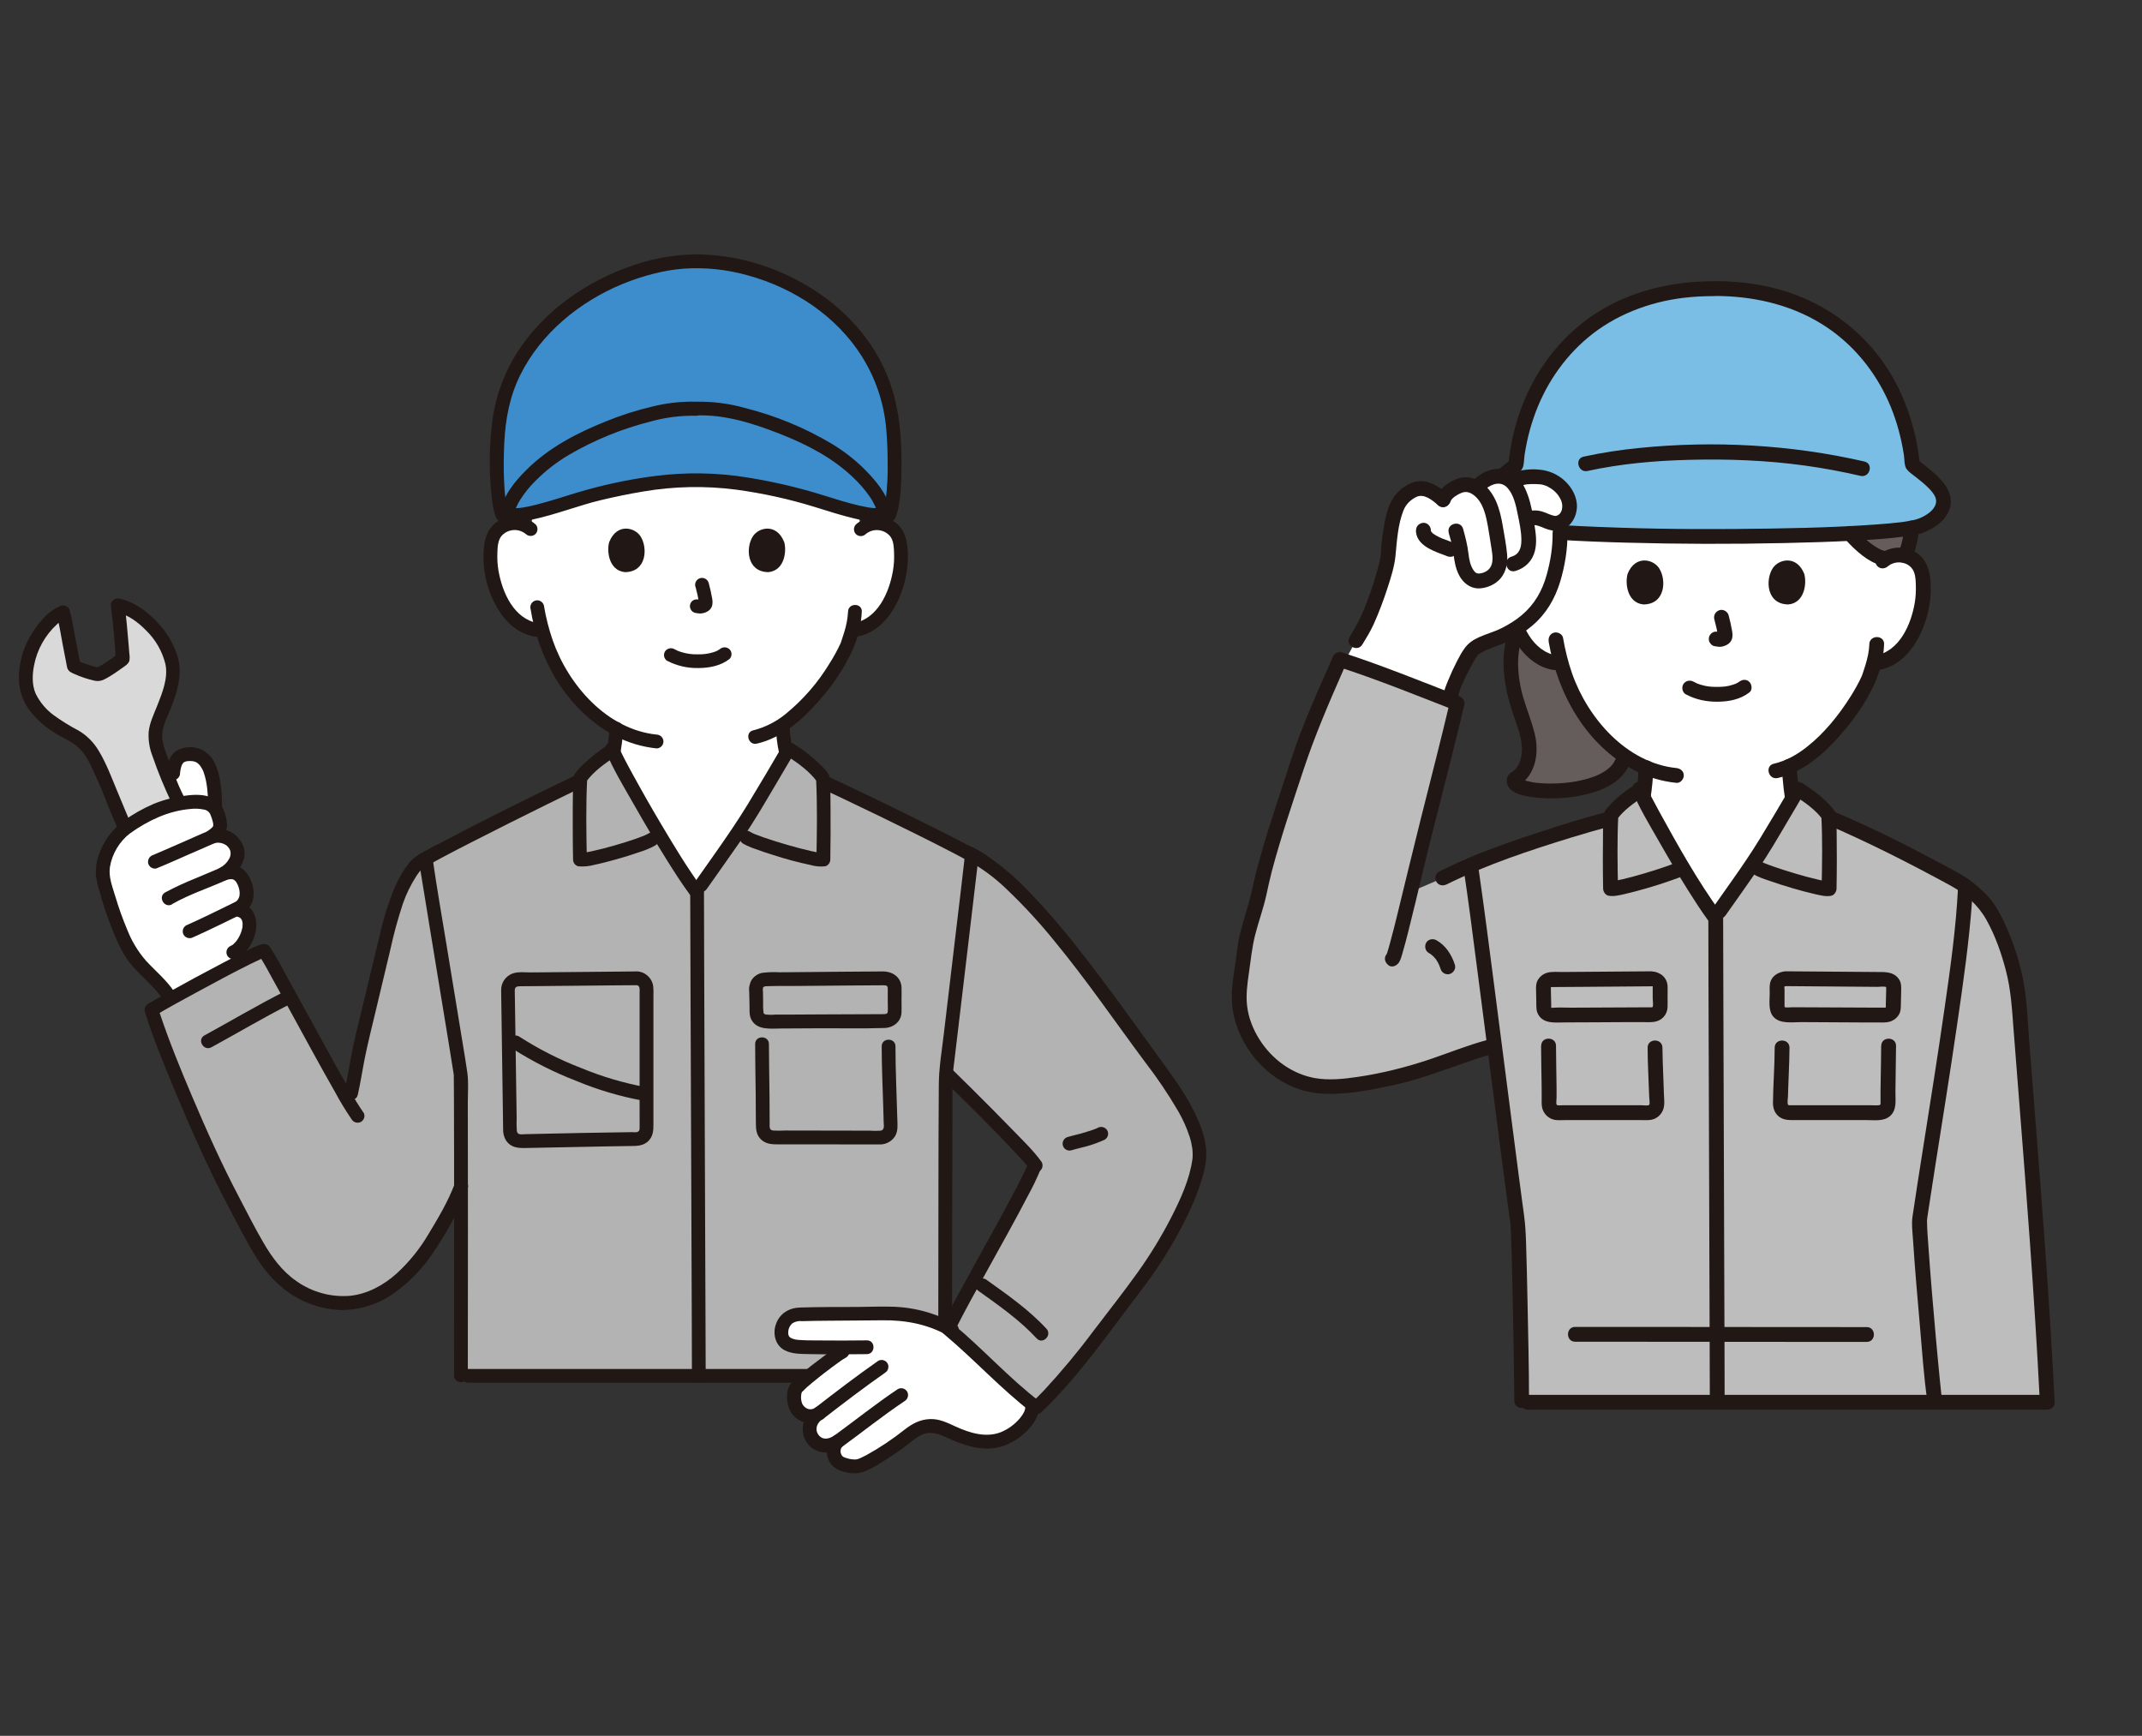 <?xml version="1.0" encoding="UTF-8"?><svg id="_04" xmlns="http://www.w3.org/2000/svg" viewBox="0 0 350 283.61"><rect x="0" y="0" width="350" height="283.61" fill="#333333" stroke="none"/><defs><style>.cls-1{fill:#211715;}.cls-2{fill:#fff;}.cls-3{fill:none;}.cls-4{fill:#645d5c;}.cls-5{fill:#bdbdbd;}.cls-6{fill:#b3b3b3;}.cls-7{fill:#3d8dcc;}.cls-8{fill:#7abee6;}.cls-9{fill:#d9d9d9;}</style></defs><path class="cls-2" d="M140.67,86.46c.88-.77,2.06-1.11,3.22-.94,1.14.16,2.14.83,2.73,1.81.34.67.53,1.41.56,2.16.24,2.94-.32,5.89-1.64,8.53-.62,1.33-1.52,2.52-2.64,3.47-.91.74-2,1.23-3.15,1.42l-.54.08c-.26.97-.55,1.78-.69,2.22-.83,2.24-5.07,9.45-10.62,13.16.02,2.6.26,2.98.68,5.34.38,2.18.26,4.13,3.29,5.22.2.07,3.56,1.63,4.02,1.83,0,0-4.52,13.02-22.04,13.02s-19.08-14.08-19.08-14.08c.37-.16,1.86-.69,2.06-.76,3.03-1.09,2.91-3.04,3.29-5.22.31-1.53.52-3.08.63-4.63-2.63-1.5-4.96-3.48-6.87-5.83-2.44-2.99-4.21-6.46-5.21-10.18l-1.03-.16c-1.16-.19-2.24-.68-3.15-1.42-1.12-.95-2.02-2.14-2.64-3.47-1.32-2.64-1.89-5.59-1.64-8.53.03-.75.23-1.49.56-2.16.59-.99,1.59-1.65,2.73-1.81,1.16-.17,2.33.17,3.22.94,0,0,1.27-21.3,26.72-21.3s27.25,21.3,27.25,21.3Z"/><path class="cls-2" d="M100.02,122.35c.91,2.24,4.28,8.07,5.3,9.87,2.02,3.57,5.86,9.93,8.34,13.33l.12.17.77-1.08c1.31-1.83,4.97-7.08,5.79-8.23,1.76-2.49,6.74-10.96,8.54-14.05"/><path class="cls-1" d="M95.05,130.78c.93-.39,1.9-.66,2.82-1.07,1.22-.52,2.19-1.5,2.69-2.73.33-1.03.56-2.09.67-3.17.3-1.57.51-3.15.63-4.73,0-.62-.5-1.13-1.13-1.13s-1.13.5-1.13,1.13c-.1,1.36-.28,2.7-.54,4.04-.11,1-.3,1.99-.57,2.96,0,0-.13.32-.05.14-.05.1-.1.2-.15.3-.07.16-.18.3-.3.42-.36.37-.79.65-1.27.84-.75.31-1.53.53-2.28.84-.59.18-.93.79-.79,1.39.17.6.79.95,1.39.79h0Z"/><path class="cls-1" d="M126.77,118.73c.05,1.41.22,2.82.51,4.21.16,1.2.38,2.4.66,3.58.37,1.25,1.21,2.31,2.35,2.95.35.19.71.35,1.08.49.49.19-.24-.12.16.06.37.17.74.33,1.11.5.89.41,1.77.82,2.67,1.22.54.29,1.21.12,1.54-.4.31-.54.13-1.22-.4-1.54-.97-.43-1.92-.88-2.88-1.32-.94-.43-2.11-.74-2.84-1.49-.76-.78-.83-2.1-1.02-3.29-.28-1.72-.64-3.23-.68-4.95-.03-1.45-2.28-1.45-2.25,0h0Z"/><path class="cls-6" d="M69.56,140.34c.91-.73,17.33-9.01,25.68-13.01,0,0,3.07-1.29,5.96-2.51,1.38,2.64,3.37,6.09,4.11,7.4,2.02,3.57,5.86,9.93,8.34,13.33l.12.17.77-1.08c1.31-1.83,4.97-7.08,5.79-8.23,1.41-2,4.89-7.84,7.15-11.67,2.11.86,3.99,1.62,3.99,1.62,7.27,3.23,20.82,9.89,26.03,12.65l.85.42c8.2,4.06,17.99,17.14,27.91,31.07,3.25,4.56,10.6,13.23,9.67,19.19-1,6.36-6.37,15.34-10.22,20.34-5.27,6.84-10.69,14.61-16.36,19.97-4.21-3.18-10.32-9.48-14.42-12.87,2.78-5.75,12.65-22.66,14.06-26.45,3.03,1.9-9.98-11.04-14.31-15.26l-.09-.09c-.02.14-.03.23-.04.3-.06,2.69-.09,29.6-.11,49.18h-79.13c0-8.52.02-20.74.02-30.9-.95,2.4-2.11,4.72-3.47,6.91-1.79,2.88-2.07,3.68-4.75,6.61-4.18,4.58-10.05,7.16-16.59,4.34-6.4-2.75-8.61-8.57-11.52-13.88-5.73-10.45-12.53-27.34-14.25-32.87,2.53-1.52,16.74-9.33,18.41-9.66,1.32,1.87,9.96,18.22,13.85,24.77.22-.87.38-1.53.38-1.53.3-1.25,1.31-7.44,2.02-9.83,1.74-7.39,3.43-14.55,4.49-18.64.65-2.49,2.04-6.32,4.01-8.65.64-.52,1.33-1,2.05-1.41"/><path class="cls-1" d="M94.68,126.36c-7.78,3.73-15.52,7.56-23.15,11.59-.96.45-1.88.98-2.75,1.59-.44.44-.44,1.15,0,1.59.45.42,1.15.42,1.59,0-.41.32-.09.08.03,0,.16-.1.32-.19.48-.28.49-.27.98-.54,1.47-.8,1.54-.82,3.1-1.62,4.66-2.42,4.11-2.1,8.24-4.17,12.38-6.21,2.14-1.06,4.29-2.1,6.44-3.14.53-.32.71-1,.4-1.54-.32-.53-1-.7-1.54-.4h0Z"/><path class="cls-1" d="M130.91,127.33c4.36,1.94,8.66,4.01,12.95,6.09,4.06,1.98,8.12,3.97,12.13,6.06.67.35,1.34.7,2.01,1.07.21.12.42.23.63.36.13.08.58.4.15.07.45.42,1.15.42,1.59,0,.44-.44.44-1.15,0-1.59-.8-.57-1.66-1.06-2.55-1.48-1.7-.89-3.41-1.76-5.13-2.62-4.53-2.27-9.09-4.5-13.67-6.67-2.31-1.1-4.63-2.18-6.97-3.22-.54-.29-1.22-.12-1.54.4-.31.54-.13,1.22.4,1.54Z"/><path class="cls-1" d="M69.38,139.08c-.94.45-1.78,1.08-2.49,1.84-.97,1.25-1.77,2.61-2.39,4.06-1.05,2.54-1.87,5.17-2.46,7.85-.8,3.24-1.57,6.48-2.34,9.73-.69,2.93-1.47,5.84-2.08,8.79-.48,2.3-.8,4.65-1.33,6.93-.33,1.41,1.84,2.01,2.17.6.45-1.95.74-3.94,1.13-5.91.53-2.67,1.22-5.31,1.84-7.96.78-3.3,1.56-6.6,2.36-9.9.55-2.53,1.23-5.03,2.05-7.49.55-1.58,1.29-3.09,2.2-4.5.2-.3.41-.6.65-.88.05-.05.1-.1.16-.14-.17.15.19-.14.23-.17.46-.33.94-.64,1.43-.92,1.27-.71.13-2.65-1.14-1.94h0Z"/><path class="cls-1" d="M76.5,225.92h76.71c1.45,0,1.45-2.25,0-2.25h-76.71c-1.45,0-1.45,2.25,0,2.25Z"/><path class="cls-2" d="M27.55,162.68c-1.49-2.34-4.5-4.41-6.06-6.91-1.92-3.07-3.75-8.78-4.27-10.99-1.36-3.3.69-7.55,3.53-9.66,2.27-1.59,4.18-2.69,6.8-3.41,1.31-4.58-.41-8.82,3.92-8.49,3.55.27,3.6,6.01,3.7,8.79,1.22,2.95,1.11,3.54-.56,4.68,1.59-.52,3.33.23,4.04,1.75.62,1.35-.22,3.25-2.03,4.28,2.51-.81,3.14.99,3.52,2.02.6,1.63-.06,3.24-1.46,3.86,3.8.51,1.78,6.05-.54,7l1,1.42-11.58,5.65Z"/><path class="cls-9" d="M20.44,135.15c-.46-.9-2.82-6.77-3.45-8.14-1.09-2.36-2.05-5.15-4.52-6.56-2.84-1.62-5.27-2.85-7.15-5.72-1.48-2.26-1.22-5.04-.55-7.58.85-3.2,3.82-6.58,5.54-7.15.28.95,1.45,7.35,1.77,8.82.51.36,3.37,1.36,4.09,1.34.71-.23,2.93-1.72,3.91-2.54-.08-1.43-.64-7.38-.8-8.74,4.34.91,9.69,6.92,8.95,11.78-.41,2.68-1.42,4.82-2.39,7.3-.99,2.55-.11,4.56.84,6.94.51,1.27,1.46,3.91,2.37,5.72l-8.61,4.53Z"/><path class="cls-1" d="M21.41,134.58c-.36-.73-.61-1.38-.88-2.01-.46-1.1-.92-2.21-1.38-3.32-.92-2.21-1.78-4.54-3.02-6.58-.81-1.38-1.96-2.53-3.34-3.33-1.39-.73-2.72-1.55-3.99-2.47-1.27-.92-2.29-2.14-2.98-3.55-.62-1.45-.55-3.12-.25-4.64.5-2.57,1.81-4.9,3.73-6.67.22-.21.45-.4.7-.57.13-.09.27-.17.41-.25.05-.03.1-.05.15-.07.17-.08-.23.08.05-.02l-1.39-.79c.47,1.64.71,3.36,1.03,5.03.18.96.37,1.92.56,2.89.04.3.11.6.18.9.18.58.69.79,1.19,1,1,.45,2.05.8,3.11,1.05.52.15,1.07.12,1.57-.09.44-.2.86-.44,1.27-.7.53-.33,1.05-.68,1.55-1.05.49-.36,1.3-.78,1.47-1.41.05-.35.05-.71-.01-1.06-.04-.49-.08-.99-.12-1.48-.19-2.17-.37-4.33-.62-6.49l-1.43,1.09c1.92.42,3.59,1.66,4.95,3.06,1.53,1.5,2.6,3.39,3.11,5.46.48,2.28-.52,4.71-1.36,6.84-.55,1.39-1.23,2.75-1.38,4.26-.08,1.32.13,2.65.61,3.88.9,2.63,1.96,5.21,3.16,7.71.65,1.3,2.59.16,1.94-1.14-1.09-2.18-1.93-4.52-2.79-6.8-.45-1.19-.85-2.46-.66-3.75.22-1.42.99-2.8,1.5-4.14.93-2.43,1.7-5.02,1.1-7.61-.6-2.28-1.78-4.37-3.43-6.07-1.64-1.77-3.78-3.36-6.17-3.88-.64-.14-1.52.31-1.43,1.09.34,2.9.64,5.83.8,8.74l.33-.8c-.61.49-1.24.94-1.89,1.36-.34.22-.69.44-1.04.64-.14.08-.32.14-.45.24-.14.1.22-.11.21-.02,0,0,.09.02-.06-.01-.07-.02-.13-.03-.2-.04-.17-.04-.35-.08-.52-.13-.38-.11-.75-.22-1.11-.35-.55-.14-1.07-.36-1.56-.65l.52.67c-.32-1.53-.6-3.07-.89-4.6-.27-1.4-.48-2.84-.87-4.21-.17-.6-.79-.95-1.39-.79-1.28.54-2.4,1.39-3.26,2.48-1.16,1.32-2.09,2.83-2.74,4.46-.65,1.69-.95,3.48-.9,5.29.08,1.92.79,3.76,2.02,5.24,1.06,1.29,2.32,2.4,3.75,3.27,1.33.85,2.95,1.47,4.09,2.58,1.11,1.08,1.78,2.52,2.4,3.91.25.57.51,1.13.76,1.7.08.18.16.37.24.55.14.32.1.24.22.53.95,2.26,1.77,4.61,2.87,6.79.65,1.3,2.59.16,1.94-1.14h0Z"/><path class="cls-1" d="M21.32,136.1c2.94-2.06,6.15-3.6,9.74-3.92.75-.09,1.5-.07,2.24.09.47.06.88.36,1.07.79.18.41.32.84.42,1.28.02.09.04.17.05.26,0-.1,0-.08,0,.05,0,.05.01.5,0,.21,0,.13-.07.25-.17.33-.2.2-.42.38-.66.53-1.01.69-.42,2.43.87,2.06,1.09-.31,2.39.11,2.76,1.27.1.44.03.9-.21,1.29-.33.6-.82,1.08-1.42,1.41-1.08.64-.38,2.44.87,2.06.32-.12.66-.17,1-.16.16,0,.32.07.45.17-.16-.12.14.14.17.17.17.18-.05-.09.08.1.07.12.14.23.2.35.03.06.06.12.09.18-.04-.1-.05-.12-.02-.05.49,1.18.53,2.43-.77,3.05-.83.4-.68,1.91.27,2.06.31.03.61.12.87.28.11.07-.11-.1.05.04.02.02.2.21.11.1-.05-.06.13.2.17.28-.1-.2,0-.01,0,.04.02.08.04.16.06.23.06.21,0-.09.01.05,0,.09.01.17.02.26,0,.16,0,.32-.02.48-.01.12.03-.13-.01.08-.02.09-.04.18-.06.27-.15.65-.43,1.27-.82,1.81-.05.09-.12.18-.19.25-.12.13-.23.26-.36.38-.02.02-.23.19-.11.1s-.12.08-.12.08c-.13.08-.26.15-.4.21-.53.32-.71,1-.4,1.54.32.52,1,.7,1.54.4,3.34-1.45,4.96-8.35.27-9.06l.27,2.06c1.08-.52,1.87-1.51,2.13-2.68.19-1.01.06-2.06-.37-3-.28-.81-.81-1.52-1.52-2.02-.95-.62-2.14-.55-3.18-.23l.87,2.06c1.77-1.05,3.35-3.22,2.62-5.37-.82-2.22-3.23-3.41-5.49-2.72l.87,2.06c1.1-.76,2.05-1.68,1.92-3.13-.14-1.53-.78-3.34-2.22-4.08-1.39-.71-3.05-.65-4.55-.45-1.77.22-3.5.66-5.15,1.32-1.76.75-3.44,1.7-4.99,2.82-.52.32-.7,1-.4,1.54.32.53,1,.71,1.54.4h0Z"/><path class="cls-1" d="M25.6,141.87c1.73-.7,3.43-1.47,5.14-2.22.94-.41,1.88-.82,2.82-1.23.35-.15.7-.3,1.05-.46l.38-.16c.3-.13-.26.11.02,0,.59-.18.93-.79.79-1.39-.17-.6-.79-.95-1.39-.79-1.55.63-3.07,1.33-4.6,2-.98.43-1.96.86-2.94,1.28-.4.17-.8.35-1.21.52-.1.04-.63.27-.27.12-.13.05-.26.11-.38.16-.59.18-.93.79-.79,1.39.17.6.79.95,1.39.79h0Z"/><path class="cls-1" d="M28.12,147.72c2.99-1.69,5.95-2.6,9.02-4,.53-.32.71-1,.4-1.54-.32-.53-1-.7-1.54-.4-.08.04-.16.07-.24.11l-.14.06c-.18.08.27-.11.02,0-.32.14-.65.27-.97.41-.9.37-1.79.75-2.68,1.13-1.71.68-3.38,1.45-5,2.32-1.26.71-.13,2.66,1.14,1.94h0Z"/><path class="cls-1" d="M31.55,153.14c2.67-1.18,5.27-2.49,7.89-3.76.53-.32.71-1,.4-1.54-.32-.53-1-.7-1.54-.4-2.62,1.27-5.22,2.58-7.89,3.76-.53.32-.71,1-.4,1.54.32.52,1,.7,1.54.4h0Z"/><path class="cls-1" d="M20.18,134.15c-1.87,1.4-3.28,3.32-4.04,5.53-.38,1.09-.54,2.24-.46,3.38.13.91.33,1.81.62,2.69.52,1.91,1.14,3.79,1.87,5.63.79,2.02,1.64,4.11,2.97,5.84,1.64,2.15,3.96,3.76,5.44,6.03.79,1.21,2.74.08,1.94-1.14-1.27-1.95-3.09-3.43-4.65-5.12-1.32-1.51-2.36-3.24-3.09-5.11-.76-1.8-1.41-3.64-1.97-5.52-.46-1.52-1.09-3.1-.85-4.7.37-2.21,1.57-4.2,3.35-5.56.52-.33.7-1,.4-1.54-.32-.53-1-.71-1.54-.4h0Z"/><path class="cls-1" d="M29.41,126.33c0-.07.02-.14.03-.21,0,.05-.03.21,0-.01.02-.12.04-.23.06-.35.05-.24.11-.48.19-.71.09-.26-.06.07.04-.08.06-.09.11-.19.16-.28-.11.18-.04.04.05-.04.04-.04.08-.07.11-.11.09-.08-.22.1,0,.01.05-.02.29-.15.16-.09-.14.06.16-.04.21-.06.06-.02.13-.03.19-.04-.05,0-.22.01.01,0,.15,0,.31-.02.46-.02s.32.01.48.03c-.23-.02,0,0,.09.03s.19.06.28.08c.19.05,0,0-.04-.02.06.03.12.06.18.09.08.05.16.1.24.15.17.09,0,0-.04-.03.04.04.08.07.12.11.07.07.14.13.2.2.04.04.07.08.11.12.09.1-.11-.17,0,0s.23.36.34.55c.05.09.09.19.14.28.02.05.08.2,0-.02.03.07.06.14.08.22.17.47.3.95.4,1.44.05.23.09.46.12.69,0,.05.06.45.03.2.02.13.03.26.05.4.11,1.04.14,2.08.18,3.12,0,.62.5,1.13,1.13,1.13s1.13-.5,1.13-1.13c-.07-2.24-.11-4.63-.97-6.73-.39-1.15-1.19-2.11-2.25-2.71-1.29-.63-2.81-.61-4.09.03-1.36.77-1.66,2.35-1.82,3.77,0,.62.51,1.12,1.13,1.13.62-.01,1.11-.51,1.13-1.13h0Z"/><path class="cls-1" d="M76.44,224.76c0-7.9.01-15.8.02-23.7,0-7,0-13.99-.02-20.99,0-1.58.14-3.26-.08-4.83-.19-1.35-.42-2.7-.64-4.05-.93-5.71-1.87-11.41-2.81-17.12-.74-4.5-1.53-9-2.18-13.52,0-.02-.04-.28-.04-.28,0,0,.05.39.01.06-.02-.61-.51-1.11-1.13-1.13-.62,0-1.12.51-1.13,1.13.16,1.39.41,2.78.63,4.16.41,2.58.83,5.16,1.26,7.74.97,5.91,1.94,11.82,2.91,17.72.29,1.76.58,3.53.85,5.29.03.18.05.37.08.55-.06-.31-.02-.29-.02-.07,0,.12,0,.25,0,.37.01.79.01,1.57.02,2.36.03,6.53.03,13.07.03,19.6,0,8.05,0,16.1-.01,24.15v2.54c0,1.45,2.25,1.45,2.25,0h0Z"/><path class="cls-1" d="M157.57,140.59c-.41,3.68-.86,7.36-1.3,11.03-.68,5.74-1.36,11.47-2.04,17.21-.33,2.8-.81,5.59-.83,8.41-.05,6.06-.05,12.13-.06,18.19-.02,8.79-.03,17.58-.03,26.36,0,1.04,0,2.07,0,3.11,0,1.45,2.25,1.45,2.25,0,0-8.79.02-17.58.03-26.38.01-6.67.02-13.33.05-20-.04-1.12-.01-2.23.08-3.35.19-1.56.37-3.12.56-4.68.67-5.58,1.33-11.17,1.99-16.75.5-4.24,1.01-8.47,1.5-12.71.02-.15.04-.3.05-.46,0-.62-.51-1.12-1.13-1.13-.62.01-1.11.51-1.13,1.13h0Z"/><path class="cls-1" d="M112.78,145.55c0,3.32.02,6.65.03,9.97.02,6.13.04,12.27.07,18.4.03,7.14.05,14.28.08,21.42.02,6.22.05,12.44.07,18.65.01,3.45.02,6.9.03,10.35v.43c0,1.45,2.25,1.45,2.25,0,0-2.99-.02-5.99-.03-8.98-.02-5.96-.04-11.93-.07-17.89-.03-7.13-.05-14.26-.08-21.39-.02-6.37-.05-12.74-.07-19.1-.01-3.76-.02-7.52-.03-11.27v-.57c0-1.45-2.25-1.45-2.25,0Z"/><path class="cls-1" d="M59.4,181.8c-.84-1.22-1.61-2.49-2.32-3.79-1.19-2.06-2.34-4.14-3.49-6.22-2.42-4.38-4.8-8.79-7.23-13.17-.68-1.32-1.42-2.6-2.23-3.84-.27-.43-.78-.63-1.27-.52-.85.25-1.68.6-2.45,1.04-1.36.66-2.71,1.35-4.04,2.05-3.04,1.59-6.06,3.23-9.06,4.9-1.05.58-2.1,1.17-3.13,1.78-.43.26-.64.78-.52,1.27,1.4,4.47,3.22,8.84,5.02,13.16,2.44,5.85,5.02,11.66,7.92,17.3,1.34,2.59,2.69,5.19,4.12,7.74,1.44,2.57,3.14,5.06,5.45,6.92,2.67,2.19,5.97,3.46,9.42,3.62,3.19.04,6.31-.96,8.9-2.83,2.56-1.86,4.76-4.17,6.48-6.83,1.81-2.69,3.4-5.52,4.74-8.48.26-.59.51-1.19.74-1.8.16-.6-.19-1.22-.79-1.39-.6-.15-1.21.2-1.39.79-1.1,2.9-2.7,5.56-4.3,8.21-1.39,2.36-3.12,4.49-5.13,6.34-2.12,1.91-4.8,3.39-7.68,3.67-3.11.25-6.21-.61-8.75-2.42-2.29-1.58-3.96-3.86-5.35-6.24-1.42-2.43-2.69-4.95-3.99-7.44-2.82-5.36-5.31-10.89-7.67-16.46-1.88-4.42-3.71-8.89-5.24-13.45-.11-.34-.23-.68-.33-1.03l-.52,1.27c2.24-1.34,4.55-2.58,6.84-3.83,2.91-1.58,5.83-3.16,8.8-4.63.57-.28,1.15-.56,1.73-.82.16-.07.33-.13.1-.04.09-.03.18-.07.26-.11.13-.05.27-.1.41-.13l-1.27-.52c.68,1.04,1.31,2.12,1.89,3.22,1.1,1.97,2.19,3.95,3.27,5.93,2.45,4.48,4.88,8.97,7.41,13.41.82,1.53,1.73,3.02,2.71,4.46.32.52,1,.7,1.54.4.53-.32.71-1,.4-1.54h0Z"/><path class="cls-1" d="M153.88,176.2c4.23,4.13,8.46,8.28,12.48,12.62.42.45.83.91,1.24,1.37.15.17.3.35.45.53.07.08.13.17.2.25-.15-.19-.08-.11.01.02.32.52,1,.7,1.54.4.53-.32.71-1,.4-1.54-1.35-1.88-3.09-3.53-4.69-5.19-2.29-2.36-4.61-4.69-6.94-7-1.03-1.02-2.06-2.04-3.1-3.05-1.04-1.01-2.63.58-1.59,1.59h0Z"/><path class="cls-1" d="M175.06,187.94c.75-.23,1.52-.39,2.27-.59,1.09-.29,2.16-.67,3.18-1.14.53-.32.72-1,.4-1.54-.32-.52-1-.7-1.54-.4-.12.05-.23.11-.35.16-.13.06.19-.08,0,0l-.16.06c-.24.09-.48.18-.73.26-.49.16-.98.31-1.48.45-.73.2-1.47.35-2.19.57-.6.17-.95.79-.79,1.39s.79.95,1.39.79h0Z"/><path class="cls-1" d="M34.55,171.11c4.27-2.33,8.47-4.83,12.81-7.03,1.29-.66.15-2.6-1.14-1.94-4.35,2.21-8.54,4.7-12.81,7.03-1.27.69-.14,2.64,1.14,1.94Z"/><path class="cls-1" d="M159.95,210.97c3.29,2.35,6.68,4.72,9.44,7.71.99,1.07,2.58-.53,1.59-1.59-2.88-3.12-6.45-5.6-9.89-8.06-.54-.31-1.22-.13-1.54.4-.3.54-.12,1.22.4,1.54h0Z"/><path class="cls-2" d="M168.64,230.06c0,1.91-3.29,5.22-6.6,5.46-3.27.24-5.42-1.01-7.89-2.11-1.11-.48-2.34-.54-3.49-.19-1.34.39-2.74,1.84-3.85,2.57-1.61,1.06-4.3,3-6.36,3.73-.75.27-2.45-.07-3.17-.46-1.06-.68-1.37-2.09-.69-3.15.07-.11.16-.22.25-.32-1.19.84-2.9,1.03-3.99-.44-.92-1.29-.62-3.09.67-4.01.13-.09.27-.17.41-.24-1.32,1.05-2.83.42-3.61-.6-.75-.98-.73-3.15.05-3.76,1.57-1.57,6.4-5.23,7.31-5.68l1.4-.7c-2.51.01-5.8,0-7.42-.04-1.5-.04-3.91-.04-3.95-2.3-.09-1.58,1.11-2.94,2.69-3.04,1.45-.05,4.87-.1,6.37-.1,1.86,0,5.18,0,6.9-.05,4.81-.13,8.41.67,11.92,2.7l13.07,12.73Z"/><path class="cls-1" d="M156.13,216.35c-3.3-1.86-7.02-2.84-10.81-2.86-1.75-.04-3.5.04-5.25.05-1.53,0-3.06,0-4.6.01-1.57.01-3.14.04-4.71.08-1.83.05-3.36.96-3.98,2.74-.55,1.56-.1,3.46,1.44,4.25,1.17.6,2.53.59,3.82.62,3.2.06,6.4.06,9.6.01,1.45-.02,1.45-2.27,0-2.25-2.62.04-5.24.03-7.87.01-1.12,0-2.24,0-3.36-.09-.44-.03-.87-.15-1.26-.36-.1-.08-.19-.18-.26-.29.04.09-.07-.2-.08-.27-.02-.13-.02-.25-.01-.38.02-.56.28-1.08.71-1.43.46-.28,1.01-.4,1.54-.33,1.47-.04,2.93-.06,4.4-.07,2.9-.03,5.81-.03,8.71-.07,3.82-.05,7.48.64,10.82,2.56,1.26.72,2.39-1.22,1.14-1.94h0Z"/><path class="cls-1" d="M137.09,219.87c-.47.26-.92.56-1.35.89-.71.51-1.41,1.03-2.1,1.56-1.43,1.05-2.8,2.19-4.09,3.41-.44.44-.44,1.15,0,1.59s1.15.44,1.59,0c.52-.52,1.09-1,1.66-1.47.37-.3.74-.61,1.11-.9.17-.13.34-.27.51-.4l.29-.23c.1-.08.1-.08,0,0l.15-.11c.69-.53,1.38-1.05,2.08-1.55.41-.31.84-.6,1.29-.85.54-.31.72-1,.4-1.54s-1-.72-1.54-.4h0Z"/><path class="cls-1" d="M143.49,222.35c-3.54,2.47-6.97,5.1-10.38,7.74-.44.44-.44,1.15,0,1.59.45.42,1.15.42,1.59,0,3.21-2.49,6.55-5.03,9.92-7.39.52-.32.7-1,.4-1.54-.32-.53-1-.71-1.54-.4h0Z"/><path class="cls-1" d="M146.69,226.97c-3.58,2.39-6.95,5.1-10.43,7.63-.52.33-.7,1-.4,1.54.32.53,1,.71,1.54.4,3.48-2.53,6.85-5.24,10.43-7.63.52-.32.7-1,.4-1.54-.32-.53-1-.71-1.54-.4Z"/><path class="cls-1" d="M129.55,225.72c-1.27,1.1-1.14,3.51-.4,4.86.97,1.79,3.21,2.45,5,1.48.11-.06.22-.13.33-.2,1.14-.84.17-2.65-1.14-1.94-1.96,1.06-2.82,3.63-1.63,5.58,1.24,2.03,3.78,2.35,5.68,1.06l-1.36-1.77c-1.07,1.15-1.23,2.87-.4,4.19.78,1.23,2.25,1.6,3.61,1.73,1.44.14,2.71-.56,3.93-1.25,1.29-.73,2.51-1.56,3.73-2.39,1.2-.81,2.27-1.87,3.55-2.56,1.45-.78,2.9-.25,4.27.38,2.82,1.29,6.01,2.42,9.1,1.4,1.58-.53,3-1.45,4.14-2.66.92-.97,1.77-2.21,1.81-3.59.04-1.45-2.21-1.45-2.25,0,0,.04-.05.34,0,.1-.02.11-.05.21-.09.32-.05.14-.11.28-.19.41-.24.43-.53.82-.87,1.17-.79.85-1.75,1.52-2.83,1.96-2.44.96-5.1.12-7.37-.91-1.38-.63-2.68-1.3-4.25-1.23-1.6.07-2.85.75-4.08,1.7-1.98,1.58-4.08,2.98-6.29,4.2-.31.16-.62.32-.93.46-.11.05-.21.09-.33.13-.04.02-.43.11-.31.1-.57.04-1.14-.04-1.67-.22-.43-.13-.68-.2-.87-.66-.18-.41-.11-.88.19-1.22.81-.9-.25-2.52-1.36-1.77-.88.59-1.95.76-2.6-.25-.59-.93-.08-2.01.82-2.5l-1.14-1.94c-.39.37-.96.47-1.45.26-.35-.16-.63-.44-.81-.78-.16-.41-.23-.85-.19-1.28,0-.18.04-.36.09-.53.06-.19-.01-.11.18-.27,1.1-.95-.5-2.53-1.59-1.59h0Z"/><path class="cls-1" d="M157.79,140.4c2.56,1.36,4.9,3.1,6.96,5.14,2.71,2.6,5.25,5.37,7.61,8.3,5.22,6.33,9.83,13.09,14.72,19.66,1.99,2.57,3.81,5.27,5.45,8.08.76,1.32,1.39,2.72,1.86,4.17.2.62.34,1.25.43,1.89.04.33.06.65.06.98,0,.15,0,.3-.01.45,0,.08-.04.43-.03.32-.45,3.29-1.92,6.49-3.41,9.42-1.62,3.16-3.47,6.2-5.54,9.09-2.34,3.26-4.83,6.43-7.27,9.62-2.49,3.35-5.17,6.56-8,9.62-.67.71-1.36,1.39-2.06,2.06l1.36-.18c-5.05-3.84-9.31-8.65-14.2-12.7l.18,1.36c1.74-3.58,3.72-7.04,5.64-10.52,2.18-3.95,4.4-7.89,6.48-11.9.77-1.39,1.45-2.83,2.05-4.3.16-.6-.19-1.22-.79-1.39-.6-.15-1.21.2-1.39.79-.04.1-.08.2-.12.29-.08.21.11-.26.02-.05-.03.06-.05.12-.08.18-.13.3-.27.59-.41.88-.33.69-.68,1.38-1.03,2.06-.95,1.84-1.94,3.66-2.93,5.48-2.22,4.07-4.5,8.12-6.71,12.19-.92,1.7-1.84,3.39-2.68,5.13-.25.44-.18,1,.18,1.36,5.03,4.18,9.44,9.09,14.65,13.05.44.26,1,.18,1.36-.18,6.26-5.95,11.16-13.21,16.4-20.03,2.11-2.75,4.01-5.65,5.69-8.68,1.77-3.19,3.4-6.56,4.35-10.1.43-1.4.6-2.88.49-4.34-.21-1.59-.65-3.14-1.31-4.6-1.34-3.1-3.26-5.92-5.24-8.63-4.76-6.56-9.45-13.2-14.48-19.56-2.47-3.18-5.11-6.23-7.91-9.13-2.25-2.39-4.77-4.5-7.51-6.3-.55-.35-1.12-.67-1.71-.96-1.29-.65-2.43,1.3-1.14,1.94h0Z"/><path class="cls-6" d="M131.84,124.5c-.94-.78-1.93-1.49-2.97-2.14-1.72,2.95-6.31,10.76-8.27,13.65.84.53,1.36.86,1.36.86,1.59,1.01,11.33,3.86,12.56,3.59.07-3.59.07-10.9-.06-13.32-.76-.98-1.64-1.87-2.62-2.64Z"/><path class="cls-6" d="M97.71,124.27c.77-.62,1.56-1.19,2.39-1.72,1.01,2.37,4.22,7.93,5.21,9.67.66,1.15,1.5,2.6,2.43,4.15l-1.25.79c-1.59,1.01-10.52,3.57-11.74,3.29-.07-3.59-.07-10.9.06-13.32.84-1.07,1.82-2.04,2.9-2.86Z"/><path class="cls-1" d="M98.93,122.65c1.25,3.05,3.01,5.92,4.64,8.78,1.77,3.11,3.58,6.2,5.48,9.23,1.16,1.85,2.34,3.69,3.63,5.45.33.52,1,.7,1.54.4.53-.32.71-1,.4-1.54-2.35-3.22-4.41-6.65-6.45-10.07-1.64-2.76-3.23-5.54-4.77-8.36-.48-.87-.95-1.74-1.4-2.62-.18-.36-.37-.72-.54-1.08-.08-.17-.16-.33-.23-.5-.03-.08-.07-.15-.1-.23-.1-.22.07.17-.03-.06-.18-.59-.79-.93-1.39-.79-.6.17-.95.79-.79,1.39Z"/><path class="cls-1" d="M127.9,121.79c-1.88,3.22-3.77,6.43-5.71,9.61-1.61,2.64-3.34,5.16-5.11,7.69-1.17,1.66-2.33,3.33-3.51,4.98-.31.54-.13,1.22.4,1.54.54.3,1.22.12,1.54-.4,1.94-2.72,3.84-5.46,5.76-8.19,2.05-2.92,3.82-6.05,5.64-9.11.98-1.66,1.96-3.32,2.93-4.98.73-1.26-1.21-2.39-1.94-1.14h0Z"/><path class="cls-1" d="M99.47,121.62c-1.5.96-2.89,2.06-4.18,3.28-.54.48-1.01,1.02-1.41,1.61-.28.46-.22,1.13-.23,1.66-.08,2.66-.07,5.33-.06,7.99,0,1.43.02,2.86.05,4.29,0,.5.34.95.83,1.09.89.09,1.79,0,2.65-.24,1.22-.25,2.42-.57,3.62-.91,1.25-.35,2.49-.73,3.71-1.16.91-.27,1.79-.64,2.63-1.1,1.23-.76.1-2.71-1.14-1.94-.13.08-.27.16-.42.22-.07.03-.13.06-.2.09-.29.13.08-.03-.12.05-.45.18-.9.35-1.36.51-1.18.41-2.38.78-3.58,1.12-1.17.33-2.35.64-3.54.9-.43.09-.87.18-1.31.24.34-.05-.14.01-.25.02-.23.01-.4-.03-.1.02l.83,1.09c-.09-4.43-.17-8.89.06-13.32l-.15.57c1.17-1.64,3.11-3.03,4.82-4.14,1.21-.79.08-2.74-1.14-1.94h0Z"/><path class="cls-1" d="M128.67,123.56c1.71,1.11,3.65,2.51,4.82,4.14l-.15-.57c.23,4.42.14,8.89.06,13.32l.83-1.09c-.12.02.35.02.12-.02-.06,0-.13,0-.19,0-.08,0-.16-.01-.23-.02-.32-.02.17.03-.05,0-.49-.08-.97-.18-1.45-.29-1.28-.29-2.54-.63-3.79-.99-1.29-.38-2.57-.77-3.84-1.21-.51-.18-1.01-.36-1.51-.56-.2-.08.19.09-.1-.04-.08-.04-.17-.08-.25-.12-.13-.06-.26-.13-.38-.21-1.24-.77-2.37,1.18-1.14,1.94.63.35,1.29.64,1.97.86.96.36,1.94.68,2.93.99,2.03.66,4.08,1.21,6.16,1.65.77.22,1.57.29,2.36.2.49-.14.82-.58.83-1.09.05-2.69.06-5.38.04-8.08,0-1.27-.02-2.54-.05-3.8-.01-.44-.02-.88-.05-1.32-.05-.79-.66-1.38-1.19-1.93-1.39-1.41-2.93-2.66-4.6-3.71-1.22-.79-2.35,1.16-1.14,1.94h0Z"/><path class="cls-1" d="M144.51,158.72c-4.59.02-9.18.07-13.77.11l-3.27.03c-.98-.06-1.96-.03-2.93.09-.69.14-1.31.55-1.71,1.13-.35.6-.5,1.3-.41,1.99.02.72.03,1.44.05,2.16.02.77-.08,1.63.29,2.34.95,1.83,3.23,1.47,4.95,1.47,1.93,0,3.85-.02,5.78-.03,3.67-.02,7.35.07,11.02-.05,1.48-.05,2.75-1.03,2.8-2.57.02-.66,0-1.32,0-1.98s.03-1.39,0-2.08c-.06-1.55-1.3-2.53-2.79-2.59-1.45-.06-1.45,2.2,0,2.25.52.02.54.24.54.65v2c0,.55.04,1.11,0,1.66-.03.41-.44.4-.86.4-3.32,0-6.64.03-9.97.04-1.78,0-3.56.02-5.34.03-.73,0-1.45,0-2.17,0-.53.05-1.07.05-1.61-.02-.34-.08-.34-.2-.37-.46-.08-.7-.03-1.45-.05-2.16,0-.36-.02-.71-.02-1.07-.04-.22-.04-.45,0-.67.1-.25.42-.25.68-.26,1.8-.06,3.61-.03,5.4-.04,4.59-.04,9.18-.09,13.77-.11,1.45,0,1.45-2.26,0-2.25Z"/><path class="cls-1" d="M123.39,170.59c0,2.68.06,5.36.09,8.04.02,1.6.03,3.19.03,4.79,0,.96.03,1.85.7,2.61.74.82,1.69.94,2.73.94,3.82,0,7.63,0,11.45.01h5.16c1.08.09,2.13-.43,2.71-1.35.51-.88.39-1.89.36-2.86-.1-3.94-.3-7.87-.3-11.81,0-1.45-2.25-1.45-2.25,0,0,3.27.15,6.54.25,9.81.02.85.05,1.7.07,2.54.01.52.21,1.32-.5,1.43-.64.04-1.28.04-1.92-.01h-2.54s-11.11-.02-11.11-.02c-.68.04-1.35.04-2.03,0-.63-.09-.53-.65-.53-1.15,0-1.45,0-2.91-.02-4.36-.03-2.87-.09-5.75-.1-8.62,0-1.45-2.25-1.45-2.25,0h0Z"/><path class="cls-1" d="M104,158.72c-4.65.03-9.29.08-13.93.13-1.11.01-2.21.02-3.32.03-.95,0-2.1-.15-3,.18-1.14.42-1.89,1.52-1.86,2.73,0,.3,0,.6.01.89.09,6.27.19,12.54.27,18.81.01.99.03,1.98.04,2.97-.03.68.14,1.36.51,1.94.77,1.09,1.91,1.2,3.13,1.17,4.56-.1,9.11-.18,13.67-.27,1.06-.02,2.12-.03,3.17-.05,1.18-.02,2.37.07,3.27-.84.77-.78.81-1.72.81-2.72v-20.92c.02-.53.01-1.06-.03-1.58-.17-1.4-1.35-2.47-2.77-2.48-1.45-.06-1.45,2.19,0,2.25.67.03.54.78.54,1.25v20.05c0,.68.02,1.35,0,2.03,0,.23,0,.42-.21.58-.26.2-.73.11-1.03.11-.47,0-.94.01-1.41.02-4.46.06-8.92.15-13.38.25l-2.64.06c-.56.01-1.29.2-1.39-.53-.05-.71-.06-1.43-.03-2.14-.09-6.13-.18-12.25-.27-18.38-.01-.8-.03-1.6-.04-2.4,0-.58.29-.72.85-.72.89,0,1.79-.01,2.68-.02,4.54-.04,9.08-.09,13.61-.13.9,0,1.81-.01,2.71-.02,1.45,0,1.45-2.26,0-2.25Z"/><path class="cls-1" d="M83.73,171.33c3.3,2.11,6.81,3.88,10.47,5.29,3.44,1.43,7.03,2.5,10.69,3.18.6.15,1.21-.2,1.39-.79.16-.6-.19-1.22-.79-1.39-3.6-.67-7.12-1.71-10.51-3.11-3.54-1.36-6.92-3.08-10.11-5.13-1.21-.8-2.35,1.15-1.14,1.94h0Z"/><path class="cls-1" d="M141.46,87.26c1.21-1,3-.83,4,.37.57.74.6,1.81.63,2.7.04.98-.02,1.96-.18,2.92-.61,3.56-2.51,7.9-6.48,8.58-.6.17-.95.79-.79,1.39.18.59.79.94,1.39.79,4-.68,6.39-4.42,7.53-8.02.62-1.96.88-4.02.76-6.07-.12-1.97-.69-3.84-2.5-4.88-1.92-1.07-4.31-.82-5.96.64-.43.44-.43,1.15,0,1.59.44.43,1.15.43,1.59,0h0Z"/><path class="cls-1" d="M138.57,99.92c-.06,1.15-.28,2.29-.63,3.39-.13.43-.27.86-.41,1.28-.04.12-.08.25-.13.38-.01.04-.03.07-.04.11-.09.25.04-.08,0,0-.52,1.13-1.11,2.21-1.78,3.26-1.9,3.16-4.34,5.97-7.2,8.31-1.55,1.27-3.37,2.19-5.31,2.68-1.41.32-.81,2.5.6,2.17,4.01-.92,7.36-3.81,10-6.83,2.25-2.48,4.12-5.27,5.56-8.29.94-2.03,1.47-4.22,1.59-6.45.05-1.45-2.21-1.45-2.25,0h0Z"/><path class="cls-1" d="M87.5,85.67c-1.43-1.27-3.44-1.64-5.23-.98-1.94.77-2.91,2.39-3.16,4.4-.47,4.01.55,8.06,2.88,11.37,1.31,1.78,3.12,3.16,5.34,3.54.6.15,1.21-.2,1.39-.79.16-.6-.19-1.22-.79-1.39-3.97-.68-5.86-5.02-6.48-8.58-.16-.96-.22-1.94-.18-2.92.03-.89.07-1.96.63-2.7,1.01-1.2,2.8-1.37,4.01-.37.45.42,1.15.42,1.59,0,.43-.44.43-1.15,0-1.59h0Z"/><path class="cls-1" d="M86.7,99.51c.63,3.99,2.01,7.82,4.05,11.31,2.33,3.83,5.72,7.3,9.71,9.4,2.12,1.12,4.44,1.81,6.82,2.06.62,0,1.12-.51,1.13-1.13-.01-.62-.51-1.11-1.13-1.13-8.11-.84-14.42-8.1-16.97-15.41-.64-1.86-1.12-3.76-1.44-5.7-.17-.6-.79-.95-1.39-.79-.59.18-.94.79-.79,1.39h0Z"/><path class="cls-7" d="M141.32,56.92c-6.24-9.24-17.62-14.23-27.64-14.23-12.42,0-30.64,9.74-32.24,27.2-.29,3.16-.53,10.17.44,13.65.55.23.99.42.99.42,2.34,1.01,10.58-2.27,14.74-3.27,4.36-1.05,10.84-2.36,16.07-2.25,5.23-.11,11.7,1.21,16.06,2.25,4.16,1,12.4,4.27,14.74,3.27,0,0,.44-.19.99-.42.98-3.48.73-10.49.44-13.65-.41-4.64-1.99-9.11-4.6-12.97Z"/><path class="cls-1" d="M83.18,83.87c-.63-1.68-.72-3.45-.81-5.23-.1-2.1-.07-4.21.03-6.31.19-3.85.88-7.58,2.61-11.06,3.39-6.85,9.74-11.99,16.68-14.86,1.68-.69,3.4-1.26,5.16-1.7,1.58-.41,3.19-.68,4.82-.81,3.57-.25,7.15.13,10.59,1.11,7.45,2.05,14.4,6.61,18.56,13.21,2.22,3.52,3.58,7.52,3.97,11.66.17,1.83.24,3.67.25,5.5.05,2.05-.05,4.09-.3,6.13-.1.8-.29,1.59-.56,2.36-.16.6.19,1.22.79,1.39.6.15,1.21-.2,1.39-.79.68-1.83.8-3.9.89-5.83.1-2.15.07-4.3-.04-6.45-.22-4.33-1.05-8.51-2.95-12.43-3.68-7.58-10.68-13.1-18.49-15.99-3.74-1.39-7.69-2.14-11.68-2.21-3.58,0-7.15.59-10.53,1.76-7.61,2.54-14.66,7.41-19.02,14.22-2.34,3.67-3.78,7.84-4.2,12.18-.46,4.12-.42,8.28.12,12.39.1.8.29,1.59.56,2.36.18.59.79.93,1.39.79.6-.17.95-.79.79-1.39h0Z"/><path class="cls-1" d="M113.68,65.63c-2.41-.05-4.81.22-7.14.81-2.59.61-5.12,1.42-7.59,2.43-4.7,1.89-9.23,4.24-12.86,7.83-1.97,1.94-4.03,4.4-4.34,7.25,0,.5.34.95.83,1.09,1.33.54,3.06.13,4.4-.15,1.96-.41,3.88-1.01,5.79-1.6,1.76-.54,3.51-1.12,5.31-1.55,2.34-.56,4.69-1.05,7.06-1.44,5-.85,10.09-.95,15.12-.3,4.36.59,8.66,1.53,12.86,2.83,2.19.68,4.37,1.39,6.59,1.91.97.24,1.96.41,2.96.5.72.1,1.45.03,2.13-.2.48-.14.82-.58.83-1.09-.27-2.48-1.89-4.63-3.53-6.41-1.8-1.95-3.87-3.63-6.14-5-4.4-2.63-9.17-4.6-14.14-5.86-2.64-.75-5.38-1.1-8.13-1.05-1.44.07-1.45,2.32,0,2.25,4.67-.21,9.43,1.31,13.73,3,4.28,1.68,8.47,3.82,11.84,7,1.07.98,2.02,2.07,2.85,3.26.35.5.65,1.04.9,1.59.08.2.16.4.22.6.04.12.07.23.09.36,0,.04.08.48.05.27l.83-1.09c-.11.05-.23.07-.34.11-.29.09.12.02-.15.03-.33.01-.66.01-.99,0-.32-.02-.63-.06-.94-.12-.45-.08-.89-.17-1.33-.27-1.95-.45-3.86-1.05-5.77-1.65-4.06-1.28-8.21-2.25-12.42-2.93-5.03-.83-10.16-.92-15.22-.27-4.38.56-8.7,1.49-12.93,2.77-2.15.66-4.28,1.36-6.46,1.91-.51.13-1.01.25-1.52.35-.44.09-.89.16-1.18.19-.38.04-.75.06-1.13.04-.06,0-.12,0-.18-.01-.28-.02.23.06-.03,0-.14-.03-.28-.07-.42-.12l.83,1.09c-.03.23.03-.14.03-.15.03-.12.05-.23.09-.35.06-.21.13-.41.21-.61.2-.45.42-.88.69-1.29.69-1.07,1.49-2.07,2.4-2.97,1.66-1.68,3.53-3.14,5.57-4.33,4.17-2.43,8.66-4.25,13.34-5.43,2.4-.67,4.88-.98,7.37-.93,1.45.06,1.45-2.19,0-2.25Z"/><path class="cls-1" d="M109.04,107.98c1.57.81,3.32,1.21,5.08,1.17,1.8-.01,3.64-.36,5.08-1.48.44-.44.44-1.15,0-1.59-.45-.42-1.15-.42-1.59,0,.33-.26.02-.03-.06.03-.1.07-.21.13-.32.19-.07.03-.43.2-.17.09-.15.06-.29.11-.44.16-.86.27-1.76.39-2.66.36-.86.02-1.72-.1-2.54-.34-.16-.05-.32-.11-.48-.16-.05-.02-.1-.04-.15-.06.28.1.04.02-.01,0-.2-.09-.39-.19-.59-.29-.54-.3-1.22-.12-1.54.4-.31.54-.13,1.22.4,1.54h0Z"/><path class="cls-1" d="M113.65,95.88c.24.86.43,1.74.57,2.62l-.04-.3c.02.12.02.24,0,.36l.04-.3c0,.06-.02.11-.04.16l.11-.27s-.04.07-.06.1l.18-.23s-.05.06-.09.08l.23-.18c-.07.04-.14.08-.21.11l.27-.11c-.11.05-.23.08-.35.1l.3-.04c-.11.01-.22.01-.33,0l.3.04c-.12-.02-.25-.05-.37-.06-.29-.07-.6-.03-.87.11-.54.31-.72,1-.4,1.54,0,0,0,0,0,0,.14.26.39.44.67.52.26.04.52.1.79.11.39,0,.78-.09,1.13-.27.44-.2.77-.58.89-1.05.08-.38.07-.78-.01-1.16-.14-.84-.34-1.68-.56-2.51-.17-.6-.79-.95-1.39-.79-.6.17-.95.79-.79,1.39h0Z"/><path class="cls-1" d="M99.56,88.5c-.44,1.42-.15,4.7,2.55,4.98,3.57-.02,3.75-3.98,2.56-5.84-.98-1.52-3.87-2.16-5.1.87Z"/><path class="cls-1" d="M128.12,88.5c.44,1.42.15,4.7-2.55,4.98-3.57-.02-3.75-3.98-2.56-5.84.98-1.52,3.87-2.16,5.1.87Z"/><g id="c"><g id="d"><path class="cls-2" d="M307.64,91.66c.84-.76,2.09-1.12,3.25-.95s2.22.88,2.76,1.83c.38.67.5,1.44.57,2.18.26,2.94-.32,5.94-1.66,8.61-.65,1.3-1.49,2.55-2.67,3.51-.9.72-2.01,1.25-3.18,1.44,0,0-.2.03-.55.09-.26.98-.55,1.8-.7,2.24-.95,2.57-6.34,11.59-13.06,14.59.03,1.95.24,3.87.57,5.79.33,1.87.22,3.53,2.82,4.47,0,0-.64,16.77-15.9,16.77-16.76,0-16.21-16.15-16.21-16.15.5-.17,1.71-.57,1.88-.63,2.59-.94,2.49-2.61,2.82-4.47.32-1.85.53-3.7.57-5.58-3.14-1.34-6.02-3.63-8.57-6.69-2.78-3.33-4.35-7.02-5.27-10.28-.65-.1-1.04-.16-1.04-.16-1.18-.18-2.28-.71-3.18-1.44-1.18-.95-2.02-2.2-2.67-3.51-1.33-2.68-1.91-5.67-1.66-8.61.07-.75.19-1.51.57-2.18.53-.96,1.59-1.66,2.76-1.83s2.41.19,3.25.95c0,0,.05-23.83,27.29-23.83s27.23,23.83,27.23,23.83h0Z"/><path class="cls-4" d="M303.15,88.12c-.3-.31-.59-.62-.87-.95,4.31-.21,7.76-.49,9.72-.84.14-.01.28-.03.42-.05-.2,1.65-.55,3.2-1.11,4.52-.13-.04-.27-.06-.41-.09-.95-.14-1.96.08-2.75.59-1.65-.25-3.38-1.52-4.99-3.18h0Z"/><path class="cls-8" d="M280.07,47.18c-19.58-.1-30.79,12.98-32.4,28.77-1.59,1.49-5.12,3.51-5.07,5.99.05,2.48,3.31,4.19,5.56,4.39,4.78.84,18.36,1.29,31.91,1.34,13.56-.05,27.14-.5,31.91-1.34,2.25-.2,5.51-1.91,5.56-4.39.05-2.48-3.48-4.49-5.07-5.99-1.61-15.79-12.81-28.87-32.4-28.77Z"/><path class="cls-1" d="M304.67,75.41c-12-2.76-24.56-3.45-36.81-2.22-3.06.31-6.1.76-9.1,1.42-1.52.33-.88,2.67.64,2.34,5.45-1.19,11.01-1.68,16.58-1.82,6.33-.16,12.68.07,18.96.94,3.05.42,6.07.99,9.07,1.68,1.52.35,2.17-1.99.64-2.34h0Z"/><path class="cls-1" d="M280.07,45.96c-6.91-.02-13.89,1.6-19.68,5.48-5.19,3.48-9.07,8.48-11.43,14.24-1.35,3.28-2.13,6.75-2.5,10.27l.36-.86c-2.03,1.87-5.17,3.48-5.42,6.56-.25,3.17,3.3,5.34,6.02,5.79.15.03.31.04.47.07,0,0,.24.03.09.01-.11-.02.14.02.19.03.24.04.48.07.72.1.59.08,1.17.15,1.76.21,1.34.14,2.69.24,4.03.33,3.63.24,7.26.37,10.9.47,8.66.24,17.32.26,25.98.07,3.83-.08,7.66-.2,11.49-.4,2.75-.14,5.51-.31,8.24-.68.22-.03.45-.06.67-.1.09-.01.19-.03.28-.05-.06,0-.24.03.05,0,.16-.02.31-.04.47-.07.73-.12,1.42-.36,2.09-.66,1.35-.59,2.7-1.56,3.4-2.89,1.68-3.19-1.13-5.77-3.43-7.59-.5-.39-1-.78-1.47-1.22l.36.86c-.64-6.18-2.67-12.25-6.39-17.28-3.81-5.14-9.09-8.92-15.17-10.92-3.87-1.28-7.98-1.8-12.05-1.79-1.56,0-1.56,2.43,0,2.42,6.11-.02,12.23,1.3,17.48,4.52,4.59,2.82,8.19,6.94,10.55,11.77,1.18,2.4,2.03,4.99,2.59,7.63.15.69.27,1.39.38,2.09.1.67.03,1.74.46,2.3.39.51,1,.89,1.5,1.29.59.47,1.19.94,1.74,1.46.49.46.97.95,1.3,1.54.26.47.34.87.2,1.38-.32,1.11-1.61,1.92-2.68,2.35-.66.26-1.32.37-1.92.47-.21.03-.41.07-.62.1-.12.02-.24.04-.37.05.23-.03-.11.01-.18.02-1.25.15-2.51.26-3.77.35-7.78.57-15.6.68-23.4.75-8.38.07-16.78-.07-25.16-.47-2.86-.14-5.74-.3-8.59-.64-.08,0-.34-.04-.12-.01-.12-.02-.24-.03-.37-.05-.26-.04-.52-.09-.78-.12-.56-.08-1.29-.23-1.91-.5-1.04-.45-2.26-1.25-2.54-2.36-.12-.48-.01-.9.26-1.37.34-.59.83-1.08,1.32-1.53.56-.51,1.15-.98,1.75-1.45.51-.4,1.34-.88,1.59-1.51.25-.63.21-1.45.31-2.11.11-.7.24-1.39.38-2.09.29-1.36.66-2.71,1.12-4.03,1.73-5.04,4.75-9.61,8.87-13.05,4.38-3.66,9.95-5.8,15.6-6.48,1.66-.2,3.34-.28,5.01-.28,1.56,0,1.56-2.42,0-2.42h0Z"/><path class="cls-4" d="M263.4,126.67c1.1-.84,1.83-1.92,1.96-3.26-1.78-1.25-3.45-2.83-5-4.69-2.78-3.32-4.35-7.02-5.27-10.28-.64-.1-1.04-.16-1.04-.16-1.18-.18-2.28-.71-3.18-1.44-1.18-.95-2.02-2.2-2.67-3.51-.09-.18-.17-.35-.25-.53-.12.33-.19.51-.19.51-.95,2.49-1.24,5.38-.41,9.39.53,2.57,1.69,5.09,2.3,7.65.62,2.55.1,5.71-2.19,7-.87,2.21,11.09,3.03,15.94-.69h0Z"/><path class="cls-1" d="M291.18,125.19c.05,2.47.4,4.9.81,7.33.13.78.35,1.57.81,2.22.67.94,1.6,1.48,2.66,1.88.61.23,1.33-.26,1.49-.85.19-.68-.23-1.26-.85-1.49-.18-.07-.35-.14-.51-.24-.08-.05-.16-.09-.24-.14-.04-.02-.24-.17-.13-.08-.12-.1-.24-.21-.34-.33-.23-.26.05.09-.05-.07-.04-.06-.08-.12-.11-.19-.04-.08-.08-.16-.12-.24.05.11.03.1,0,0-.05-.16-.1-.31-.14-.47-.08-.33-.13-.66-.18-.99-.32-2.12-.63-4.21-.67-6.35-.03-1.56-2.45-1.56-2.42,0h0Z"/><path class="cls-1" d="M264,137.25c.98-.33,2.02-.59,2.94-1.09,1.05-.57,1.78-1.47,2.17-2.59.33-.98.42-2.08.57-3.09.26-1.68.43-3.37.48-5.08.04-1.56-2.39-1.56-2.42,0-.04,1.41-.15,2.83-.36,4.23-.15.98-.25,2.01-.51,2.97-.02.09-.05.18-.08.27,0,.03-.12.3-.06.17s-.07.13-.08.16c-.05.1-.11.2-.18.29.1-.14-.03.03-.07.07-.07.07-.15.15-.23.22.1-.09-.19.13-.19.13-.11.07-.22.13-.33.19-.71.37-1.53.56-2.29.81-.62.21-1.03.84-.85,1.49.17.61.87,1.05,1.49.85h0Z"/><path class="cls-1" d="M311.2,86.27c0,.08-.02.46-.01.1,0,.08-.02.17-.04.25-.03.19-.06.39-.09.58-.07.39-.15.78-.24,1.16-.17.72-.39,1.42-.68,2.1-.11.27-.02.7.12.93.15.25.44.49.72.56.31.07.66.06.93-.12.28-.18.43-.42.56-.72.65-1.54.95-3.18,1.15-4.83.03-.29-.16-.66-.36-.86-.21-.21-.56-.37-.86-.36-.31.01-.64.12-.86.36-.23.25-.31.52-.36.86h0Z"/><path class="cls-1" d="M308.1,90.06c-.22-.06-.44-.12-.66-.21-.02,0-.26-.1-.08-.03s-.06-.03-.08-.04c-.11-.05-.22-.11-.33-.17-.23-.12-.45-.25-.66-.4-.11-.07-.22-.15-.33-.23-.06-.04-.12-.09-.18-.13-.05-.04-.24-.16-.01,0-.47-.32-.9-.75-1.31-1.14-.46-.45-.9-.92-1.33-1.41-.42-.48-1.29-.46-1.71,0-.47.51-.45,1.2,0,1.71.9,1.03,1.87,1.97,2.95,2.8.92.7,1.96,1.3,3.09,1.58.61.15,1.34-.2,1.49-.85.14-.63-.19-1.33-.85-1.49h0Z"/><path class="cls-1" d="M246.59,102.99c-1.7,4.54-.8,9.41.71,13.86.71,2.08,1.67,4.33,1.3,6.57-.13.81-.42,1.64-.98,2.26-.3.34-.7.5-1.02.81-.27.27-.4.7-.4,1.07,0,2.18,3.21,2.57,4.78,2.75,2.74.31,5.61.1,8.29-.55,2.87-.7,5.99-2.13,7.05-5.1.22-.62-.25-1.33-.85-1.49-.67-.18-1.27.23-1.49.85-.11.32.07-.07-.1.23-.07.12-.13.25-.21.37-.05.07-.28.39-.11.18-.12.15-.25.3-.38.43-.09.09-.19.18-.29.27-.05.04-.43.35-.22.19-.28.21-.58.4-.88.57-.73.41-1.02.52-1.78.78-.77.26-1.55.45-2.34.6-1.38.27-2.87.39-4.46.38-.71,0-1.42-.04-2.13-.12-.07,0-.13-.02-.2-.02-.32-.03.18.03-.02,0-.14-.02-.28-.04-.42-.07-.28-.05-.57-.11-.85-.18-.26-.07-.52-.15-.78-.24-.19-.06.1.04.11.05-.06-.03-.13-.06-.19-.09-.07-.04-.18-.13-.26-.15-.1-.03.22.22.03.01-.16-.18.17.29.02.02-.01-.02.12.33.08.19-.03-.12,0-.21.02.18,0-.2-.1.36,0,.07l-.56.72c2.86-1.7,3.45-5.36,2.74-8.37-.47-1.99-1.25-3.89-1.84-5.84-.55-1.85-.89-3.77-.91-5.71-.01-1.67.27-3.28.85-4.84.23-.61-.26-1.33-.85-1.49-.68-.19-1.26.23-1.49.85h0Z"/><path class="cls-1" d="M308.49,92.52c1.17-.99,3.14-.81,4.01.48.46.68.51,1.61.54,2.41.04,1.02,0,2.06-.17,3.07-.61,3.58-2.5,7.95-6.49,8.64-.65.11-1.01.9-.85,1.49.19.68.84.96,1.49.85,4.13-.71,6.58-4.61,7.72-8.34.59-1.94.84-4.02.71-6.05-.13-2-.74-3.89-2.58-4.93-1.98-1.12-4.39-.79-6.09.67-.5.43-.44,1.28,0,1.71.49.49,1.21.43,1.71,0h0Z"/><path class="cls-1" d="M305.45,105.26c-.04,1.17-.31,2.32-.65,3.44-.13.43-.27.86-.42,1.29-.04.12-.08.23-.12.35-.03.09-.18.43-.03.08-.52,1.15-1.14,2.25-1.81,3.32-1.95,3.1-4.33,6.06-7.22,8.33-1.59,1.25-3.38,2.26-5.36,2.71-1.52.35-.88,2.69.64,2.34,4.07-.94,7.48-3.87,10.16-6.94,2.17-2.49,4.22-5.3,5.59-8.33.92-2.03,1.56-4.36,1.63-6.59.05-1.56-2.37-1.56-2.42,0h0Z"/><path class="cls-1" d="M253.98,90.81c-1.47-1.26-3.53-1.73-5.37-1-1.99.78-2.98,2.46-3.23,4.51-.48,3.9.56,8.34,2.92,11.52,1.34,1.81,3.18,3.22,5.44,3.61.64.11,1.31-.17,1.49-.85.16-.58-.2-1.38-.85-1.49-3.99-.69-5.88-5.06-6.49-8.64-.17-.97-.21-1.97-.18-2.95.03-.84.07-1.8.54-2.52.86-1.3,2.86-1.47,4.01-.48.5.42,1.23.49,1.71,0,.44-.44.5-1.29,0-1.71h0Z"/><path class="cls-1" d="M253.05,104.86c1.48,8.53,6.1,16.88,14.01,21,2.15,1.12,4.45,1.8,6.86,2.05.65.07,1.21-.61,1.21-1.21,0-.71-.56-1.14-1.21-1.21-8.15-.84-14.5-8.15-17.06-15.5-.65-1.88-1.12-3.81-1.46-5.77-.11-.65-.9-1.01-1.49-.85-.68.19-.96.84-.85,1.49h0Z"/><path class="cls-5" d="M262.69,133.9c-5.26,1.32-12.45,3.75-14.88,4.61-4.54,1.6-7.16,2.52-12.07,4.96,0,0-2.73,1.17-5.31,2.28.65-2.72,1.22-5.12,1.44-5.98.93-3.64,5.18-20.54,6.21-24.87-5.77-2.26-13.17-5.21-19.16-7.15-1.08,2.45-5.37,12.15-6.85,16.84-.63,1.98-5.22,15.33-6.24,20.77-.55,2.92-2.15,6.74-2.52,10.07-.63,5.63-1.94,8.76.97,14.18,2.36,4.39,6.88,7.68,11.94,7.88,4.15.17,8.35-.75,12.29-1.64,4.2-.95,11.81-3.98,14.76-4.75l.91-.27c1.63,12.63,3.24,25.17,3.8,28.95.25,1.72.66,27.3.64,29.34.5,0,1.01,0,1.01,0h84.9c-1.16-22.74-2.89-42.28-4.67-65.69-.41-5.33-3.44-13.88-6.23-16.49-1.16-1.08-2.41-2.26-3.8-3.02-6.99-3.8-13.12-7.01-20.83-10.3,0,0-3.4-1.17-6.6-2.27-2.02,3.44-5.02,8.45-6.25,10.2-.73,1.04-4.03,5.75-5.2,7.39,0,0-.35.48-.69.97l-.11-.15c-2.23-3.05-5.67-8.77-7.49-11.97-.57-1-1.95-3.4-3.11-5.56l-6.45,1.57c-.13.03-.26.06-.39.1h0Z"/><path class="cls-5" d="M296.66,131.02c-.89-.75-1.9-1.49-2.86-2.09-1.55,2.67-5.74,9.79-7.47,12.33.5.31.79.5.79.5,1.43.91,10.65,3.67,11.75,3.42.06-3.22.06-9.79-.05-11.96-.44-.63-1.23-1.42-2.16-2.2h0Z"/><path class="cls-5" d="M264.17,132.12c1-1.01,2.44-2.15,3.8-3.02.91,2.12,3.79,7.12,4.68,8.68.62,1.09,1.43,2.48,2.32,3.95-.03.01-.05.02-.05.02-1.43.91-10.65,3.67-11.75,3.42-.06-3.22-.06-9.79.05-11.96.23-.33.56-.71.95-1.1h0Z"/><path class="cls-1" d="M314.15,230.12c1.3,0,1.3-2.02,0-2.02s-1.3,2.02,0,2.02h0Z"/><path class="cls-1" d="M233.47,155.71c.21.11.41.24.59.39l-.25-.19c.32.25.61.54.86.87l-.19-.25c.32.42.57.88.77,1.36l-.12-.29c.1.23.18.47.26.7.09.3.28.56.56.72.26.15.64.22.93.12.61-.2,1.05-.84.85-1.49-.53-1.66-1.49-3.18-3.04-4.04-.56-.31-1.35-.15-1.66.43-.3.57-.16,1.33.43,1.66h0Z"/><path class="cls-1" d="M249.84,228.88c0-5.46-.14-10.93-.25-16.39-.06-3.11-.13-6.21-.23-9.32-.05-1.55-.12-3.06-.33-4.6-.13-.93-.26-1.87-.38-2.8-.04-.29.03.2-.02-.16-.02-.15-.04-.3-.06-.46-.04-.3-.08-.61-.12-.91-.09-.68-.18-1.35-.27-2.03-.42-3.19-.83-6.38-1.24-9.56-.97-7.52-1.94-15.03-2.91-22.55-.76-5.83-1.5-11.66-2.34-17.48-.06-.4-.12-.8-.18-1.2-.1-.65-.91-1-1.49-.85-.69.19-.94.84-.85,1.49.81,5.37,1.41,10.2,2.12,15.65.98,7.49,1.94,14.97,2.91,22.46.76,5.91,1.51,11.82,2.32,17.72.06.42.12.84.18,1.27.02.17.05.34.07.5.01.08.02.17.04.25.06.38-.02-.1-.01-.1,0,0,.1,1.74.1,1.84.11,2.77.17,5.55.23,8.32.13,6,.25,12,.3,18,0,.3,0,.6,0,.9,0,1.56,2.42,1.56,2.42,0h0Z"/><path class="cls-1" d="M317.32,228.55c-.03-.14-.04-.29-.07-.43,0-.04.05.37.02.14,0-.05-.01-.11-.02-.16-.02-.14-.03-.29-.05-.43-.09-.76-.17-1.52-.24-2.28-.23-2.27-.43-4.54-.64-6.8-.45-5.02-.88-10.05-1.23-15.08-.09-1.33-.21-2.68-.22-4.01,0-.06,0-.12,0-.18,0-.02,0-.04,0-.06-.02.36.04-.22.05-.33.13-.85.26-1.71.39-2.56.27-1.79.55-3.58.83-5.37,1.23-7.82,2.49-15.63,3.63-23.46,1-6.85,2-13.73,2.48-20.63.04-.64.08-1.28.11-1.92.08-1.56-2.35-1.56-2.42,0-.32,6.54-1.24,13.06-2.17,19.53-1.13,7.89-2.39,15.76-3.63,23.63-.56,3.54-1.12,7.08-1.64,10.63-.17,1.14-.02,2.32.06,3.47.32,4.87.74,9.74,1.17,14.61.35,3.98.61,7.99,1.18,11.95.02.14.04.27.07.41.32,1.53,2.66.88,2.34-.64h0Z"/><path class="cls-1" d="M298.38,134.66c6.92,2.96,13.61,6.38,20.22,9.97,2.55,1.38,4.65,3.27,6,5.7,1.43,2.57,2.42,5.4,3.16,8.24.83,3.16,1,6.33,1.25,9.58.31,4.01.63,8.02.94,12.03.6,7.62,1.2,15.23,1.74,22.85.62,8.68,1.18,17.37,1.62,26.06.08,1.55,2.5,1.56,2.42,0-.4-7.89-.89-15.77-1.45-23.65-.55-7.76-1.15-15.51-1.76-23.26-.31-3.98-.63-7.96-.94-11.95-.28-3.57-.36-7.21-1.12-10.72-.66-3.05-1.67-6.05-3-8.87-.54-1.15-1.15-2.28-1.9-3.3-.88-1.19-2.01-2.19-3.16-3.11-1.52-1.22-3.27-2.07-4.98-2.99-1.62-.87-3.25-1.73-4.89-2.58-3.35-1.73-6.75-3.37-10.19-4.9-.91-.41-1.83-.8-2.74-1.19-.6-.26-1.3-.18-1.66.43-.3.51-.17,1.4.43,1.66h0Z"/><path class="cls-1" d="M249.63,230.32h84.71c1.56,0,1.56-2.42,0-2.42h-84.71c-1.56,0-1.56,2.42,0,2.42h0Z"/><path class="cls-1" d="M257.38,219.22c6.18,0,12.37,0,18.55.01,7.05,0,14.1.01,21.15.02,2.65,0,5.29,0,7.94,0,1.56,0,1.56-2.42,0-2.42-5.52,0-11.04,0-16.56-.01-7.24,0-14.47-.01-21.71-.02-3.12,0-6.25,0-9.37,0-1.56,0-1.56,2.42,0,2.42h0Z"/><path class="cls-1" d="M279.14,149.75c0,3.22.01,6.44.02,9.66.02,6.12.04,12.24.06,18.35.02,7.09.05,14.17.07,21.26.02,6.18.04,12.37.06,18.55.01,3.4.02,6.79.03,10.19v.4c0,1.56,2.42,1.56,2.42,0,0-2.93-.02-5.85-.02-8.78-.02-5.97-.04-11.93-.06-17.9-.02-7.08-.05-14.16-.07-21.24-.02-6.32-.04-12.64-.06-18.96-.01-3.67-.03-7.34-.03-11.02v-.54c0-1.56-2.42-1.56-2.42,0h0Z"/><path class="cls-1" d="M266.72,129.25c1.13,2.75,2.7,5.33,4.17,7.9,1.59,2.79,3.21,5.56,4.91,8.27,1.05,1.67,2.12,3.34,3.28,4.93.38.53,1.05.79,1.66.43.52-.31.82-1.13.43-1.66-3.77-5.18-6.94-10.86-10.02-16.46-.43-.78-.85-1.56-1.26-2.35-.17-.33-.34-.66-.5-1-.08-.16-.16-.33-.23-.49-.02-.05-.05-.1-.07-.15-.14-.32.09.22-.03-.07-.25-.61-.8-1.03-1.49-.85-.57.16-1.1.88-.85,1.49h0Z"/><path class="cls-1" d="M292.75,128.32c-1.7,2.91-3.41,5.82-5.17,8.69-1.44,2.35-2.98,4.61-4.57,6.86-1.04,1.48-2.08,2.97-3.13,4.44-.38.53-.09,1.35.43,1.66.61.36,1.28.1,1.66-.43,1.74-2.44,3.45-4.89,5.16-7.34,1.84-2.62,3.43-5.42,5.06-8.17.89-1.49,1.77-2.99,2.64-4.5.79-1.35-1.31-2.57-2.09-1.22h0Z"/><path class="cls-1" d="M267.3,128.1c-1.64,1.07-3.3,2.3-4.58,3.81-.34.41-.67.77-.72,1.32-.02.22-.02.45-.03.67-.02.64-.03,1.28-.04,1.92-.04,3.12-.04,6.24.02,9.36,0,.5.37,1.07.89,1.17.88.16,1.81-.09,2.66-.28,1.23-.28,2.45-.62,3.67-.97,1.26-.37,2.52-.76,3.75-1.2.87-.31,1.81-.6,2.6-1.08,1.33-.82.11-2.91-1.22-2.09-.11.07-.23.13-.34.18-.09.04-.18.08-.27.12-.26.12.26-.1-.02,0-.46.19-.92.36-1.39.52-1.19.42-2.4.8-3.62,1.16-1.19.35-2.38.68-3.58.96-.45.1-.9.19-1.35.28-.09.02-.35.03.03,0-.07,0-.15.02-.22.02-.17,0-.55-.06-.05.04l.89,1.17c-.08-3.97-.15-7.98.05-11.96l-.17.61c1.03-1.43,2.75-2.66,4.26-3.65,1.3-.85.09-2.95-1.22-2.09h0Z"/><path class="cls-1" d="M293.51,130.19c1.51.98,3.22,2.21,4.26,3.65l-.17-.61c.21,3.97.13,7.98.05,11.96l.89-1.17c.49-.09.14-.03-.02-.03-.08,0-.17-.02-.25-.02.38.03.11.02.03,0-.45-.08-.9-.17-1.35-.28-1.2-.28-2.4-.61-3.58-.96-1.21-.36-2.42-.74-3.62-1.16-.47-.16-.93-.34-1.39-.52-.23-.09.21.1-.02,0-.08-.04-.16-.07-.23-.11-.13-.06-.25-.13-.37-.2-1.33-.82-2.55,1.27-1.22,2.09.79.49,1.73.78,2.6,1.08,1.24.44,2.49.83,3.75,1.2,1.21.36,2.43.69,3.67.97.85.19,1.79.45,2.66.28.52-.1.88-.67.89-1.17.06-3.12.06-6.24.02-9.36,0-.64-.02-1.28-.04-1.92,0-.22,0-.45-.03-.67-.05-.56-.37-.91-.72-1.32-1.27-1.5-2.94-2.74-4.58-3.81-1.31-.85-2.53,1.24-1.22,2.09h0Z"/><path class="cls-1" d="M291.76,161.12c3.36.02,6.72.05,10.08.08,1.64.01,3.28.03,4.92.04.27,0,1.3-.13,1.46.06-.05-.06-.02.33-.02.39,0,.26-.01.53-.02.79-.01.58-.03,1.16-.04,1.74,0-.01.02.43,0,.45,0,0-.02-.04,0-.05.06-.05-.25.04-.1,0-.18.04-.38.01-.56.01-.51,0-1.03,0-1.54,0-1.42,0-2.85-.01-4.27-.02-2.93-.02-5.87-.03-8.8-.04-.28,0-1.11.11-1.28-.04.04.04,0-.06,0-.17,0-.26,0-.52,0-.79v-1.91c0-.11-.06-.43,0-.52-.03.05.07,0,.19-.01,1.55-.08,1.56-2.5,0-2.42-1.24.06-2.4.8-2.58,2.1-.07.47-.03.96-.03,1.44,0,1.26-.29,2.94.65,3.93,1.08,1.15,3.05.82,4.49.82,1.76,0,3.52.02,5.28.03,1.78,0,3.56.02,5.34.03.67,0,1.34,0,2.01,0,.72,0,1.46.06,2.14-.24.52-.22.97-.6,1.24-1.11.32-.6.27-1.29.29-1.95.01-.62.03-1.23.04-1.85.01-.64.04-1.27-.31-1.84-.63-1.03-1.71-1.24-2.82-1.25-.85,0-1.7-.01-2.54-.02-4.4-.04-8.79-.08-13.19-.1-1.56,0-1.56,2.42,0,2.42h0Z"/><path class="cls-1" d="M307.38,170.88c0,1.9-.06,3.81-.08,5.71-.01,1.18-.05,2.36-.02,3.54,0,.34.02.41-.29.45-.46.05-.95,0-1.41,0-2.56,0-5.12,0-7.67,0-1.26,0-2.53,0-3.79,0-.47,0-.94,0-1.41,0-.34,0-.51.08-.59-.21-.09-.33.02-.86.03-1.2.01-.43.03-.85.04-1.28.03-.8.06-1.61.09-2.41.05-1.43.12-2.86.12-4.3,0-1.56-2.42-1.56-2.42,0,0,3-.25,6-.28,9.01,0,.82.24,1.59.86,2.15.64.56,1.39.67,2.21.67,1.25,0,2.49,0,3.74,0,2.83,0,5.66,0,8.49,0,1.28,0,2.81.24,3.84-.67,1.13-1,.86-2.58.87-3.93.01-2.51.09-5.02.1-7.53,0-1.56-2.42-1.56-2.42,0h0Z"/><path class="cls-1" d="M269.85,158.7c-3.92.02-7.84.06-11.76.09-.94,0-1.87.02-2.81.02-.82,0-1.74-.1-2.53.14-.57.17-1.09.56-1.41,1.06-.36.56-.37,1.15-.35,1.79.01.65.03,1.3.04,1.96.01.66-.04,1.35.29,1.95.86,1.62,2.83,1.35,4.37,1.34,1.66,0,3.32-.02,4.99-.02,1.8,0,3.61-.02,5.41-.03.76,0,1.53,0,2.29,0,.65,0,1.35.06,2-.06,1.2-.21,2.05-1.17,2.1-2.38.02-.59,0-1.18,0-1.77,0-.55.03-1.11,0-1.66-.07-1.45-1.23-2.35-2.62-2.42-1.56-.08-1.56,2.35,0,2.42.28.01.19,0,.19.32v1.65c0,.41.12,1.01,0,1.4-.04.13,0,.04,0,.03-.11.09-.36.05-.51.05-2.77,0-5.54.02-8.31.04-1.51,0-3.02.02-4.53.02-1,0-2.04-.07-3.04.02-.28.02-.19-.07-.19-.31-.01-.58-.02-1.15-.04-1.73,0-.3-.01-.6-.02-.91,0-.1,0-.42-.02-.4.03-.03.31-.04.42-.04,1.51,0,3.03-.02,4.54-.03,3.83-.03,7.67-.07,11.5-.09,1.56,0,1.56-2.43,0-2.42h0Z"/><path class="cls-1" d="M251.81,170.88c0,2.18.07,4.37.09,6.55,0,.63.01,1.26.01,1.89,0,.67-.07,1.37.18,2.01.3.79.96,1.39,1.78,1.6.59.16,1.28.08,1.89.08,2.77,0,5.54,0,8.31,0,1.33,0,2.67,0,4,0,.57,0,1.17.05,1.73-.05.89-.16,1.63-.79,1.95-1.64.31-.81.16-1.78.13-2.63-.03-.94-.07-1.87-.1-2.81-.06-1.56-.13-3.13-.14-4.7s-2.43-1.56-2.42,0c0,2.69.18,5.39.26,8.08,0,.26.16,1.1-.01,1.26-.2.19-.98.06-1.26.06-1.15,0-2.29,0-3.44,0-2.61,0-5.23,0-7.84,0-.52,0-1.04,0-1.57,0-.23,0-.84.09-.98-.06-.16-.17-.04-.87-.04-1.14,0-.6,0-1.2,0-1.79-.02-2.24-.09-4.48-.09-6.72,0-1.56-2.43-1.56-2.42,0h0Z"/><path class="cls-1" d="M236.36,144.51c6.58-3.26,13.59-5.58,20.59-7.73,2.14-.65,4.28-1.28,6.45-1.81,1.51-.37.87-2.71-.64-2.34-3.86.95-7.66,2.16-11.43,3.4-3.18,1.05-6.37,2.13-9.49,3.37-2.28.9-4.51,1.93-6.71,3.01-.59.29-.75,1.12-.43,1.66.35.6,1.07.73,1.66.43h0Z"/><g id="e"><path class="cls-2" d="M223.67,100.78c1.49-3.45,3.13-8.59,3.17-10.36.05-2.02.49-4.36.99-6.3.47-1.86,1.21-3.1,3.12-4.04,1.71-.84,3.49.38,4.85,1.57.38-1.15,2.06-2.2,3.22-2.46.75-.17,1.52.08,2.19.51.36-.36.62-.63.62-.63,2.21-1.9,4.28-1.53,5.49-.07l.1.12c.29-.36.58-.72.58-.72.54-.67,3.25-.62,4.27-.4,1.67.36,3.26,1.69,3.92,3.27.6,1.45.29,3.45-1.38,4.08-.01,0-.03.01-.04.02.53,3.74-.67,8.14-.91,8.96-.61,2.15-1.49,4.12-3.07,5.8-1.37,1.45-2.95,2.57-4.75,3.49-1.65.84-3.67,1.21-5.18,2.32-1.02.75-3.61,6.26-3.85,7.92,0,0-.03.22-.08.58-5.31-2.08-11.75-4.62-17.19-6.43l1.82-3.32,1.12-1.84c.31-.56.65-1.27.99-2.08h0Z"/><path class="cls-1" d="M242.68,79.94c1.12-.93,2.61-1.4,3.67-.19,1,1.13,1.35,2.83,1.64,4.26.28,1.39.61,2.85.6,4.25,0,1.24-.32,2.32-1.62,2.69-1.49.43-.86,2.77.64,2.34,1.61-.47,2.78-1.64,3.19-3.27.37-1.48.14-2.96-.1-4.43-.25-1.58-.51-3.17-1.05-4.67-.54-1.5-1.36-3.08-2.84-3.83-2.07-1.06-4.2-.24-5.87,1.15-.5.42-.43,1.28,0,1.71.5.5,1.21.42,1.71,0h0Z"/><path class="cls-1" d="M248.85,79.27c.18-.2-.19.13-.03.02,0,0,.11-.06.11-.06.07.05-.29.08-.09.04.1-.02.21-.06.31-.08.09-.02.53-.07.21-.05.55-.05,1.09-.07,1.64-.05.24.01.48.03.73.05.32.03-.22-.05.06,0,.13.03.26.05.39.09.16.04.31.09.46.15.23.08.1.04.05.02.07.03.15.07.22.11.15.08.29.16.43.25.07.04.14.09.21.14,0,0,.29.22.16.11.58.47.89.83,1.2,1.4.07.12.13.25.19.38-.09-.21.04.12.06.19.04.13.06.26.09.39.05.22,0,.02,0-.02,0,.1.02.2.02.3,0,.13,0,.27-.01.4.01-.27-.02.08-.04.17-.03.13-.07.25-.12.38.09-.25-.08.12-.12.19-.02.03-.15.2-.05.08.1-.12-.04.04-.07.06-.05.05-.1.09-.14.14-.13.12.16-.1,0,0-.06.04-.12.07-.18.11-.03.02-.23.11-.1.06.13-.06-.08.02-.12.03-.11.03-.22.03-.05.02-.07,0-.14,0-.21,0-.28.02.18.06-.09-.01-.16-.04-.31-.08-.47-.13-.33-.11-.66-.26-.98-.39-.8-.32-1.6-.45-2.46-.3-.64.12-1.01.9-.85,1.49.19.68.84.96,1.49.85-.23.04,0,0,.06,0,.09,0,.18,0,.27.01-.26-.02.18.06.26.08.37.11.73.27,1.09.42.78.32,1.58.5,2.41.34,1.74-.34,2.76-2.02,2.87-3.68.11-1.65-.76-3.25-1.93-4.36-1.21-1.14-2.68-1.76-4.32-1.89-.72-.06-1.45-.05-2.16.04-.74.09-1.6.23-2.13.83-.43.49-.48,1.23,0,1.71.44.44,1.28.49,1.71,0h0Z"/><path class="cls-1" d="M253.69,87.02c.04,2.34-.34,4.67-.97,6.92-.72,2.58-1.96,4.77-4.01,6.52-1.02.87-2.17,1.58-3.37,2.18-1.19.59-2.48.93-3.69,1.48-.95.43-1.72.95-2.33,1.79-.48.66-.87,1.39-1.25,2.12-.53,1.03-1.01,2.08-1.45,3.15-.31.76-.65,1.56-.78,2.38-.1.65.17,1.3.85,1.49.58.16,1.39-.2,1.49-.85.26-1.64,1.08-3.16,1.81-4.62.39-.78.81-1.57,1.3-2.29.04-.06.08-.11.12-.16.17-.25-.12.13,0,0,.07-.08.14-.16.22-.24.02-.02.35-.22.52-.32.32-.18.66-.34,1-.48,1.27-.52,2.58-.91,3.79-1.55,1.24-.66,2.41-1.45,3.48-2.36,2.22-1.89,3.65-4.33,4.5-7.11.78-2.58,1.24-5.35,1.2-8.05-.02-1.56-2.45-1.56-2.42,0h0Z"/><path class="cls-1" d="M236.71,87.06c.2.71.43,1.42.6,2.15.17.71.2,1.44.31,2.16.17,1.12.5,2.3,1.17,3.22.72.99,1.81,1.64,3.06,1.54,1.26-.1,2.54-.67,3.36-1.65.91-1.1,1.17-2.51,1.05-3.91-.14-1.55-.45-3.11-.71-4.64-.45-2.69-1.22-5.48-3.55-7.13-1.28-.91-2.76-1.06-4.19-.46-1.38.58-2.63,1.57-3.18,3-.23.61.26,1.33.85,1.49.68.19,1.26-.23,1.49-.85s1.16-1.17,1.78-1.43c.76-.32,1.39-.15,2.04.33,1.57,1.17,2.01,3.35,2.34,5.16.22,1.19.38,2.39.58,3.59.15.93.32,2.04-.08,2.87-.32.67-1.01,1.08-1.77,1.19-.55.08-.83-.12-1.12-.57-.5-.76-.69-1.74-.79-2.63-.16-1.41-.5-2.71-.88-4.08-.43-1.5-2.76-.86-2.34.64h0Z"/><path class="cls-1" d="M236.65,80.8c-1.19-1.03-2.52-2.01-4.12-2.18-1.44-.15-2.8.6-3.85,1.53-1.99,1.77-2.41,4.85-2.77,7.33-.11.77-.21,1.53-.25,2.31-.02.26-.02.52-.03.78,0,.05-.01.11-.01.16,0,.06-.01.12-.02.18.02-.15.02-.18,0-.08-.15.87-.36,1.72-.6,2.56-.61,2.18-1.36,4.32-2.22,6.41-.62,1.49-1.41,2.88-2.26,4.28-.81,1.34,1.28,2.56,2.09,1.22.66-1.09,1.32-2.15,1.85-3.32.87-1.94,1.62-3.93,2.27-5.95.56-1.72,1.13-3.5,1.3-5.3.23-2.43.38-4.96,1.27-7.27.39-1.02,1.11-1.75,2.09-2.25,1.27-.64,2.64.5,3.56,1.3,1.18,1.02,2.9-.69,1.71-1.71h0Z"/><path class="cls-1" d="M231.36,86.64c.01,2.26,2.44,3.24,4.22,3.9.19.07.38.14.57.21.08.03.16.06.24.09.13.05-.34-.16-.15-.06.03.02.07.03.1.05.57.28,1.34.17,1.66-.43.29-.54.17-1.36-.43-1.66-.67-.33-1.39-.54-2.08-.82-.04-.02-.09-.04-.13-.06-.03-.01.29.13.18.07-.02-.01-.04-.02-.07-.03-.1-.04-.19-.09-.29-.13-.19-.09-.38-.19-.56-.29-.16-.1-.32-.24-.49-.32.06.03.25.2.1.08-.03-.03-.07-.06-.1-.09-.07-.06-.14-.13-.2-.2-.02-.02-.07-.11-.1-.11,0,0,.17.23.13.16-.01-.02-.03-.04-.05-.07-.05-.08-.09-.17-.14-.25-.04-.07.08.2.08.2,0-.02-.02-.06-.03-.08-.01-.05-.03-.09-.04-.14,0-.02,0-.04-.01-.06-.04-.14.03.2.03.2.01-.03,0-.14,0-.17,0-.63-.56-1.24-1.21-1.21s-1.22.53-1.21,1.21h0Z"/></g><path class="cls-1" d="M226.88,157.72c.64.47,1.47,0,1.79-.6.2-.37.32-.81.44-1.21.38-1.25.7-2.52,1.02-3.78.81-3.2,1.57-6.42,2.34-9.64,1.37-5.72,2.86-11.42,4.29-17.13.84-3.38,1.7-6.75,2.5-10.14.16-.69-.22-1.24-.85-1.49-6.35-2.48-12.68-5.04-19.16-7.15-.46-.15-1.16.09-1.37.56-2.49,5.63-5.1,11.3-6.98,17.17-1.72,5.34-3.56,10.64-5.07,16.05-.38,1.35-.74,2.7-1.03,4.07-.41,1.93-.95,3.81-1.51,5.7-.33,1.11-.64,2.22-.87,3.35-.22,1.1-.32,2.22-.48,3.33-.28,2-.67,4.01-.67,6.04-.01,4.23,1.98,8.4,4.97,11.35,1.48,1.46,3.22,2.63,5.14,3.43,2.01.84,4.13,1.13,6.3,1.09,2.63-.04,5.25-.45,7.82-.97,1.98-.4,3.95-.83,5.88-1.41,3.52-1.06,6.95-2.39,10.45-3.53.59-.19,1.18-.38,1.78-.54,1.51-.4.87-2.74-.64-2.34-3.16.84-6.22,2.1-9.32,3.14-3.87,1.3-7.82,2.3-11.86,2.89-2.23.33-4.67.58-6.91.19-1.87-.33-3.61-1.09-5.16-2.17-3.08-2.15-5.48-5.82-5.94-9.57-.22-1.79.02-3.6.28-5.38.31-2.13.51-4.27,1.05-6.36.55-2.13,1.31-4.21,1.79-6.35.29-1.31.56-2.62.9-3.92,1.49-5.63,3.38-11.16,5.21-16.69,1.82-5.51,4.12-10.84,6.45-16.14.18-.4.35-.8.53-1.2l-1.37.56c6.48,2.11,12.81,4.67,19.16,7.15l-.85-1.49c-1.52,6.42-3.17,12.82-4.78,19.22-1.27,5.06-2.49,10.14-3.73,15.21-.4,1.65-.81,3.3-1.26,4.93-.15.54-.29,1.08-.46,1.61-.05.17-.14.34-.18.51-.02.1.17-.31.04-.11-.13.21.36-.34.36-.33l.61-.17.59.16c-.53-.38-1.35-.09-1.66.43-.36.61-.1,1.27.43,1.66h0Z"/><g id="f"><path class="cls-1" d="M275.49,113.46c1.61.85,3.35,1.21,5.17,1.19,1.84-.01,3.71-.37,5.19-1.52.52-.4.42-1.29,0-1.71-.51-.51-1.2-.4-1.71,0,.36-.28.05-.04-.04.02-.11.07-.21.13-.32.19-.08.04-.46.2-.16.08-.15.06-.3.11-.45.16-.95.31-1.66.36-2.67.36-.99,0-1.62-.07-2.55-.34-.16-.05-.32-.11-.49-.16-.05-.02-.1-.05-.16-.06.3.09.09.04,0,0-.2-.09-.4-.19-.59-.3-.58-.31-1.32-.15-1.66.43-.32.55-.15,1.35.43,1.66h0Z"/><path class="cls-1" d="M280.12,101.19c.23.87.45,1.76.58,2.65l-.04-.32c.02.12.02.24.01.37l.04-.32c0,.06-.02.11-.04.16l.12-.29s-.03.07-.06.11l.19-.25s-.05.06-.09.09l.25-.19c-.07.04-.14.08-.21.11l.29-.12c-.12.05-.23.08-.35.1l.32-.04c-.11.01-.22.01-.33,0l.32.04c-.13-.02-.25-.05-.37-.06-.34-.05-.63-.06-.93.12-.25.15-.49.44-.56.72-.07.31-.06.66.12.93.16.24.42.52.72.56.27.04.54.11.81.12.42.02.81-.11,1.18-.28.46-.21.81-.61.94-1.11.1-.42.06-.79-.01-1.21-.14-.85-.34-1.7-.56-2.54-.16-.61-.87-1.05-1.49-.85-.63.2-1.02.83-.85,1.49h0Z"/><path class="cls-1" d="M265.96,93.73c-.44,1.44-.15,4.75,2.57,5.03,3.6-.02,3.79-4.02,2.58-5.9-.99-1.54-3.91-2.18-5.15.87h0Z"/><path class="cls-1" d="M294.8,93.73c.44,1.44.15,4.75-2.57,5.03-3.6-.02-3.79-4.02-2.58-5.9.99-1.54,3.91-2.18,5.15.87h0Z"/></g></g></g><rect class="cls-3" y="36" width="350" height="208.61"/></svg>